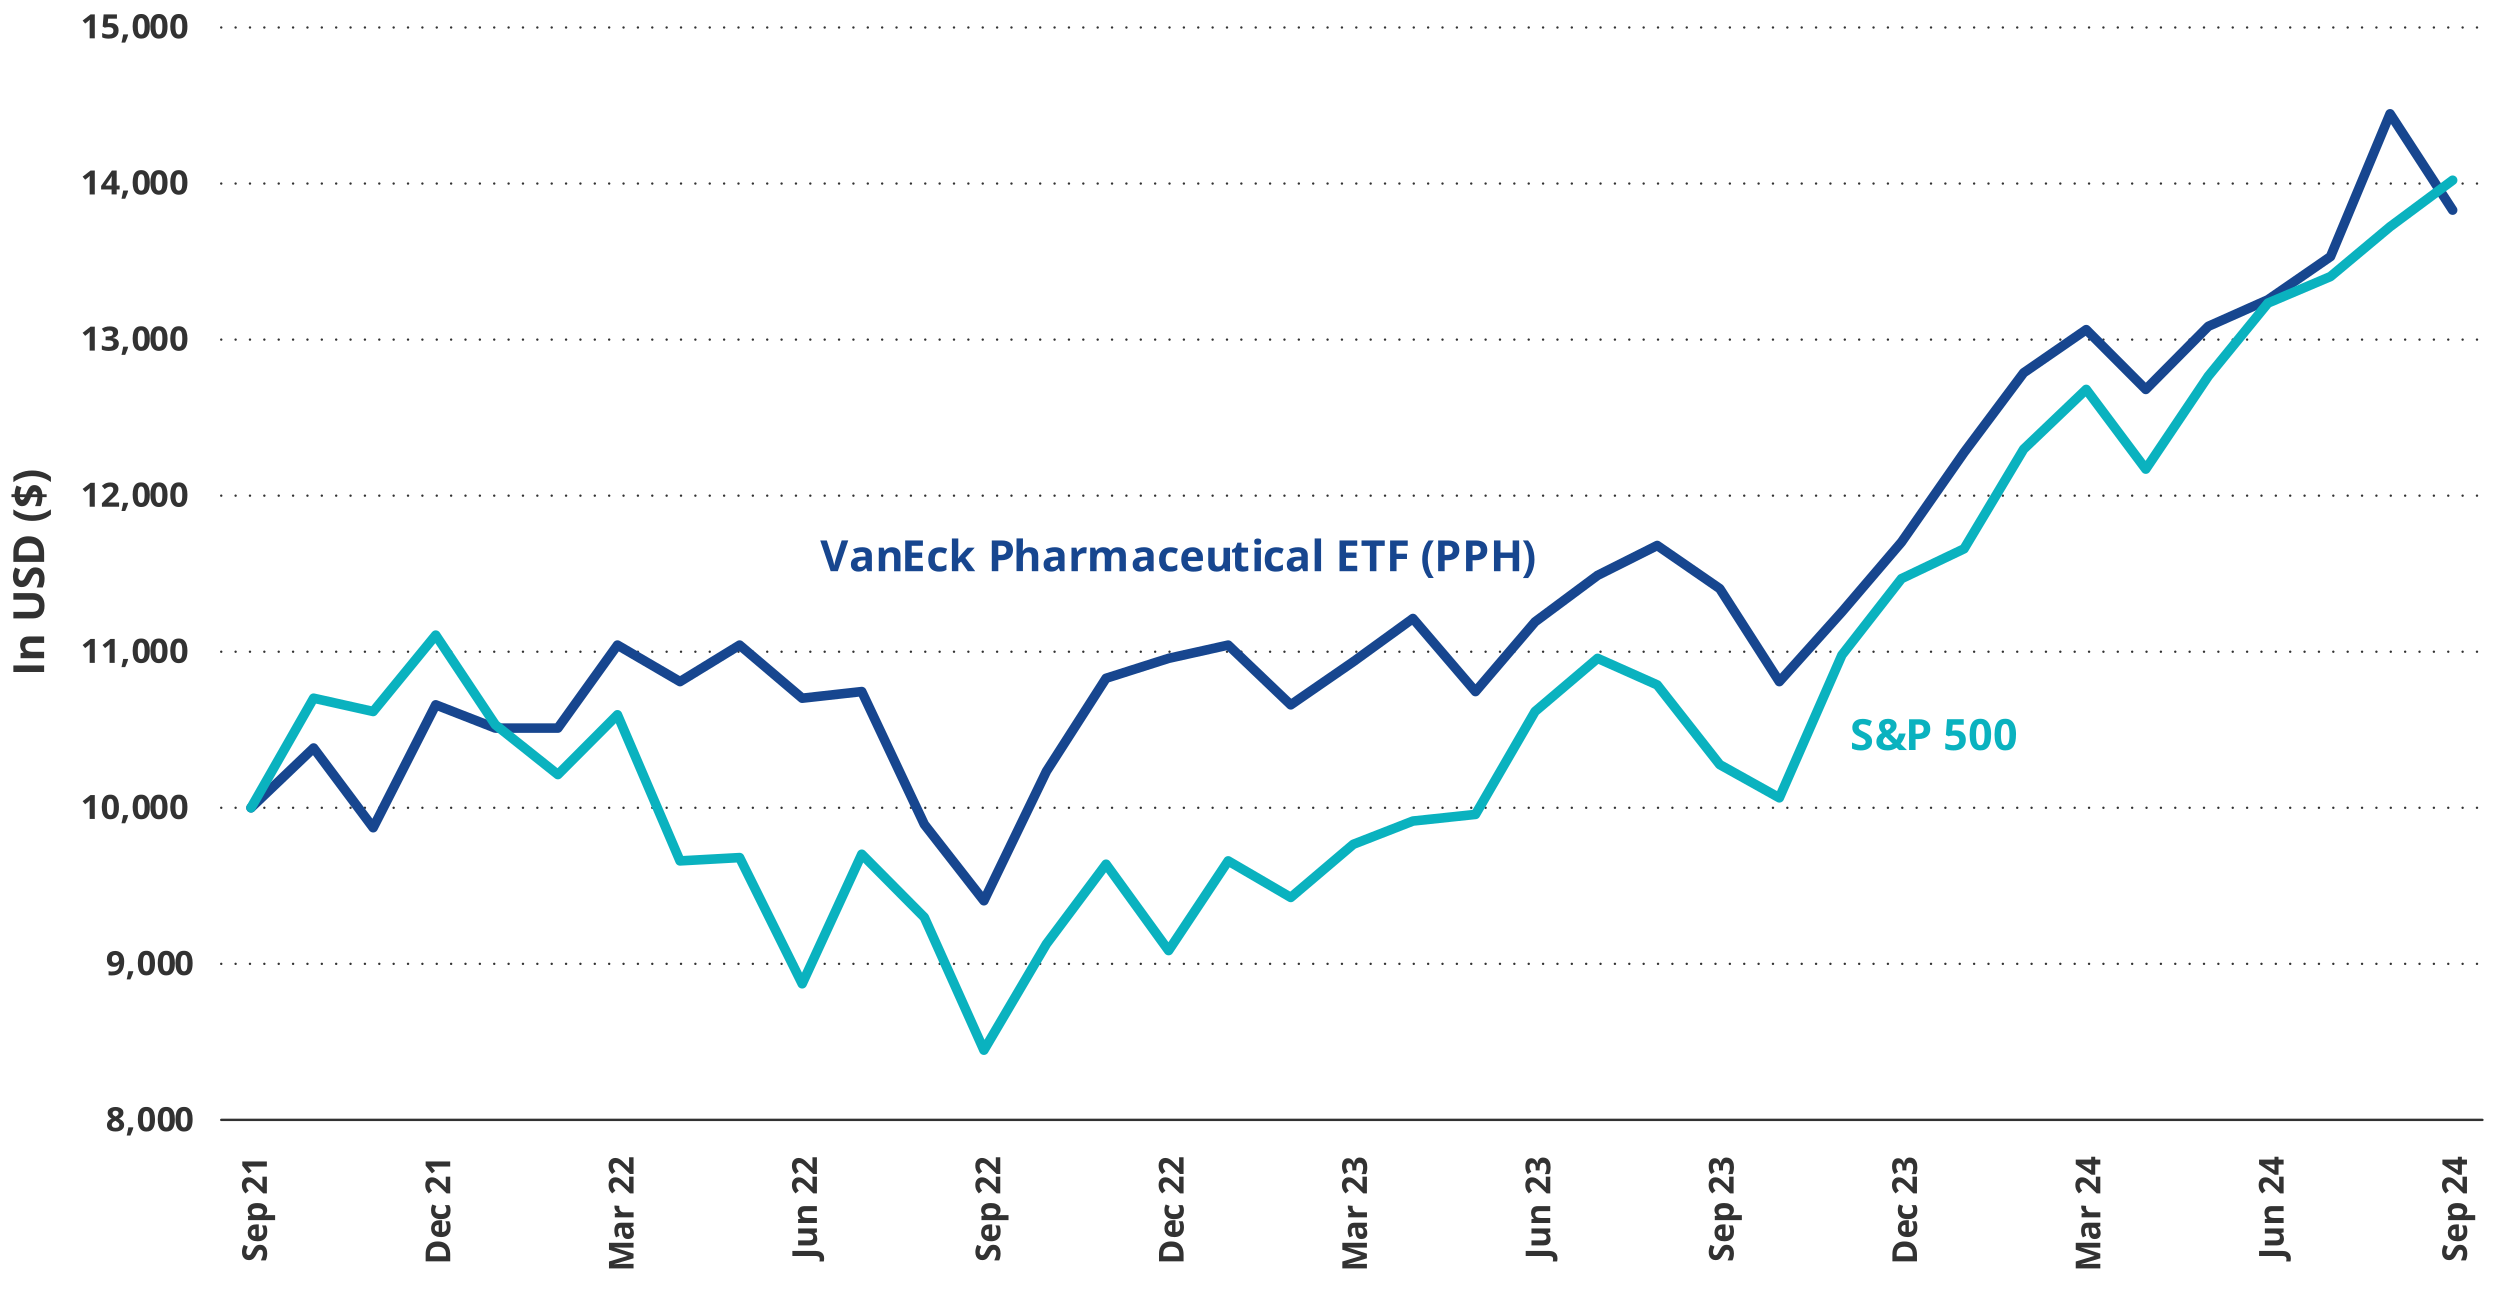 <?xml version="1.0" encoding="UTF-8"?>
<svg id="Layer_4" data-name="Layer 4" xmlns="http://www.w3.org/2000/svg" width="1044" height="540" viewBox="0 0 1044 540">
  <defs>
    <style>
      .cls-1 {
        stroke: #17468f;
      }

      .cls-1, .cls-2 {
        stroke-width: 4px;
      }

      .cls-1, .cls-2, .cls-3, .cls-4 {
        fill: none;
        stroke-linecap: round;
        stroke-linejoin: round;
      }

      .cls-2 {
        stroke: #0ab2bf;
      }

      .cls-5 {
        fill: #0ab2bf;
      }

      .cls-5, .cls-6, .cls-7 {
        stroke-width: 0px;
      }

      .cls-6 {
        fill: #17468f;
      }

      .cls-3, .cls-4 {
        stroke: #323232;
      }

      .cls-4 {
        stroke-dasharray: 0 0 0 6;
      }

      .cls-7 {
        fill: #323232;
      }
    </style>
  </defs>
  <path class="cls-4" d="M92.39,402.5h944.27M92.39,337.33h944.27M92.39,272.16h944.27M92.39,206.99h944.27M92.39,141.82h944.27M92.39,76.65h944.27M92.39,11.48h944.27"/>
  <line class="cls-3" x1="92.39" y1="467.67" x2="1036.66" y2="467.67"/>
  <polyline class="cls-1" points="104.83 337.33 130.96 312.37 155.84 345.65 181.96 294.34 206.85 304.05 232.97 304.05 257.85 269.39 283.98 284.64 308.86 269.39 334.99 291.57 359.87 288.8 386 344.26 410.88 376.15 437 322.08 461.89 283.25 488.01 274.93 512.89 269.39 539.02 294.34 565.15 276.32 590.03 258.29 616.16 288.8 641.04 259.68 667.16 240.27 692.05 227.79 718.17 245.81 743.05 284.64 769.18 255.52 794.06 226.4 820.19 188.96 845.07 155.69 871.2 137.66 896.08 162.62 922.2 136.27 947.09 125.18 973.21 107.16 998.09 47.53 1024.22 87.74"/>
  <polyline class="cls-2" points="104.83 337.33 130.96 291.57 155.84 297.12 181.96 265.23 206.85 302.66 232.97 323.46 257.85 298.5 283.98 359.51 308.86 358.13 334.99 410.82 359.87 356.74 386 383.09 410.88 438.55 437 394.18 461.89 360.9 488.01 396.95 512.89 359.51 539.02 374.77 565.15 352.58 590.03 342.87 616.16 340.1 641.04 297.12 667.16 274.93 692.05 286.02 718.17 319.3 743.05 333.17 769.18 273.55 794.06 241.65 820.19 229.18 845.07 187.58 871.2 162.62 896.08 195.9 922.2 157.07 947.09 126.57 973.21 115.48 998.09 94.68 1024.22 75.27"/>
  <g>
    <path class="cls-7" d="M48.26,462.27c.59,0,1.13.09,1.63.27.5.18.9.45,1.2.8.3.36.45.81.45,1.34,0,.4-.08.75-.24,1.05-.16.3-.38.56-.66.79-.28.23-.59.42-.94.59.36.19.71.4,1.04.65.33.25.6.54.8.87s.31.72.31,1.16c0,.56-.15,1.04-.46,1.45-.3.41-.73.72-1.26.95s-1.16.33-1.87.33c-.77,0-1.42-.11-1.96-.32-.54-.21-.95-.52-1.23-.92-.28-.4-.42-.88-.42-1.43,0-.46.09-.85.26-1.19.18-.34.41-.63.71-.87.3-.24.63-.45.99-.62-.3-.19-.58-.4-.83-.64-.25-.24-.45-.51-.6-.81s-.22-.66-.22-1.05c0-.53.15-.97.46-1.33.31-.36.71-.62,1.21-.8.5-.18,1.04-.27,1.62-.27ZM46.66,469.74c0,.36.13.66.4.89.26.24.66.35,1.18.35s.94-.11,1.21-.34c.27-.22.4-.52.4-.89,0-.25-.08-.48-.23-.67-.15-.19-.34-.36-.57-.52-.23-.15-.46-.29-.69-.43l-.19-.1c-.3.13-.56.28-.78.44s-.4.35-.52.55c-.13.21-.19.44-.19.7ZM48.25,463.82c-.36,0-.65.09-.88.27s-.35.43-.35.75c0,.23.06.43.17.6.11.17.27.32.46.45s.4.25.62.36c.22-.1.42-.21.6-.33s.34-.27.46-.44c.12-.17.18-.38.18-.62,0-.32-.12-.57-.35-.75-.24-.18-.53-.27-.89-.27Z"/>
    <path class="cls-7" d="M55.57,470.77l.11.16c-.08.33-.19.68-.33,1.06s-.28.76-.44,1.13-.31.74-.47,1.08h-1.54c.09-.37.19-.76.27-1.16s.17-.8.25-1.2.14-.75.19-1.07h1.96Z"/>
    <path class="cls-7" d="M64.73,467.4c0,.81-.06,1.53-.19,2.16-.13.63-.33,1.17-.62,1.61-.28.44-.65.78-1.11,1.01-.46.23-1.02.35-1.67.35-.82,0-1.5-.2-2.03-.61-.53-.41-.92-1-1.17-1.76-.25-.77-.38-1.69-.38-2.76s.12-2,.35-2.77c.23-.77.61-1.36,1.13-1.77s1.22-.62,2.1-.62c.82,0,1.49.2,2.02.61.53.41.93,1,1.18,1.76.26.77.39,1.69.39,2.78ZM59.71,467.4c0,.76.04,1.4.13,1.9.09.51.23.89.44,1.15.21.25.49.38.86.38s.64-.13.85-.38c.21-.25.36-.63.45-1.14.09-.51.13-1.15.13-1.91s-.04-1.4-.13-1.91-.24-.89-.45-1.15c-.21-.26-.49-.39-.85-.39s-.65.13-.86.39c-.21.26-.35.64-.44,1.15-.09.51-.13,1.15-.13,1.91Z"/>
    <path class="cls-7" d="M73.03,467.4c0,.81-.06,1.53-.19,2.16-.13.63-.33,1.17-.62,1.61-.28.44-.65.78-1.11,1.01-.46.23-1.02.35-1.67.35-.82,0-1.5-.2-2.03-.61-.53-.41-.92-1-1.17-1.76-.25-.77-.38-1.69-.38-2.76s.12-2,.35-2.77c.23-.77.61-1.36,1.13-1.77s1.22-.62,2.1-.62c.82,0,1.49.2,2.02.61.53.41.93,1,1.18,1.76.26.77.39,1.69.39,2.78ZM68.02,467.4c0,.76.04,1.4.13,1.9.09.51.23.89.44,1.15.21.25.49.38.86.38s.64-.13.85-.38c.21-.25.36-.63.45-1.14.09-.51.13-1.15.13-1.91s-.04-1.4-.13-1.91-.24-.89-.45-1.15c-.21-.26-.49-.39-.85-.39s-.65.13-.86.39c-.21.26-.35.64-.44,1.15-.09.51-.13,1.15-.13,1.91Z"/>
    <path class="cls-7" d="M80.44,467.4c0,.81-.06,1.53-.19,2.16-.13.63-.33,1.17-.62,1.61-.28.44-.65.78-1.11,1.01-.46.23-1.02.35-1.67.35-.82,0-1.5-.2-2.03-.61-.53-.41-.92-1-1.17-1.76-.25-.77-.38-1.69-.38-2.76s.12-2,.35-2.77c.23-.77.61-1.36,1.13-1.77s1.22-.62,2.1-.62c.82,0,1.49.2,2.02.61.53.41.93,1,1.18,1.76.26.77.39,1.69.39,2.78ZM75.43,467.4c0,.76.04,1.4.13,1.9.09.51.23.89.44,1.15.21.25.49.38.86.38s.64-.13.85-.38c.21-.25.36-.63.45-1.14.09-.51.13-1.15.13-1.91s-.04-1.4-.13-1.91-.24-.89-.45-1.15c-.21-.26-.49-.39-.85-.39s-.65.13-.86.39c-.21.26-.35.64-.44,1.15-.09.51-.13,1.15-.13,1.91Z"/>
  </g>
  <g>
    <path class="cls-7" d="M51.86,401.47c0,.57-.04,1.14-.13,1.71-.09.57-.24,1.1-.45,1.6-.22.5-.52.94-.91,1.33-.39.39-.88.69-1.48.91s-1.32.33-2.17.33c-.2,0-.44,0-.71-.02-.27-.02-.5-.04-.67-.07v-1.7c.19.05.39.08.6.11.21.03.42.04.64.04.86,0,1.52-.13,1.98-.4.47-.26.79-.63.98-1.1s.3-1.01.33-1.63h-.08c-.14.22-.3.42-.48.59-.19.17-.42.31-.71.42-.29.1-.65.15-1.09.15-.58,0-1.09-.12-1.53-.37-.43-.25-.77-.61-1-1.08-.24-.47-.35-1.04-.35-1.71,0-.72.14-1.35.42-1.86.28-.52.69-.92,1.21-1.19s1.14-.42,1.85-.42c.52,0,1.01.09,1.47.26.45.18.85.44,1.2.8s.61.82.8,1.37c.19.55.29,1.2.29,1.95ZM48.14,398.78c-.42,0-.76.14-1.03.42s-.4.72-.4,1.33c0,.48.11.87.34,1.15.23.28.58.42,1.05.42.32,0,.6-.07.84-.21.24-.14.42-.31.56-.53.13-.21.2-.43.2-.65s-.03-.46-.1-.69-.16-.44-.29-.62c-.13-.19-.29-.34-.49-.45-.19-.11-.42-.17-.68-.17Z"/>
    <path class="cls-7" d="M55.57,405.57l.11.16c-.08.33-.19.68-.33,1.06s-.28.76-.44,1.13-.31.74-.47,1.08h-1.54c.09-.37.19-.76.27-1.16s.17-.8.25-1.2.14-.75.19-1.07h1.96Z"/>
    <path class="cls-7" d="M64.73,402.2c0,.81-.06,1.53-.19,2.16-.13.63-.33,1.17-.62,1.61-.28.44-.65.78-1.11,1.01-.46.23-1.02.35-1.67.35-.82,0-1.5-.2-2.03-.61-.53-.41-.92-1-1.17-1.76-.25-.77-.38-1.69-.38-2.76s.12-2,.35-2.77c.23-.77.61-1.36,1.13-1.77s1.22-.62,2.1-.62c.82,0,1.49.2,2.02.61.53.41.93,1,1.18,1.76.26.77.39,1.69.39,2.78ZM59.71,402.2c0,.76.04,1.4.13,1.9.09.51.23.89.44,1.15.21.25.49.38.86.38s.64-.13.85-.38c.21-.25.36-.63.45-1.14.09-.51.13-1.15.13-1.91s-.04-1.4-.13-1.91-.24-.89-.45-1.15c-.21-.26-.49-.39-.85-.39s-.65.13-.86.39c-.21.26-.35.64-.44,1.15-.09.51-.13,1.15-.13,1.91Z"/>
    <path class="cls-7" d="M73.03,402.2c0,.81-.06,1.53-.19,2.16-.13.63-.33,1.17-.62,1.61-.28.44-.65.78-1.11,1.01-.46.23-1.02.35-1.67.35-.82,0-1.5-.2-2.03-.61-.53-.41-.92-1-1.17-1.76-.25-.77-.38-1.69-.38-2.76s.12-2,.35-2.77c.23-.77.61-1.36,1.13-1.77s1.22-.62,2.1-.62c.82,0,1.49.2,2.02.61.53.41.93,1,1.18,1.76.26.77.39,1.69.39,2.78ZM68.02,402.2c0,.76.04,1.4.13,1.9.09.51.23.89.44,1.15.21.25.49.38.86.38s.64-.13.85-.38c.21-.25.36-.63.45-1.14.09-.51.13-1.15.13-1.91s-.04-1.4-.13-1.91-.24-.89-.45-1.15c-.21-.26-.49-.39-.85-.39s-.65.13-.86.39c-.21.26-.35.64-.44,1.15-.09.51-.13,1.15-.13,1.91Z"/>
    <path class="cls-7" d="M80.44,402.2c0,.81-.06,1.53-.19,2.16-.13.63-.33,1.17-.62,1.61-.28.44-.65.78-1.11,1.01-.46.23-1.02.35-1.67.35-.82,0-1.5-.2-2.03-.61-.53-.41-.92-1-1.17-1.76-.25-.77-.38-1.69-.38-2.76s.12-2,.35-2.77c.23-.77.61-1.36,1.13-1.77s1.22-.62,2.1-.62c.82,0,1.49.2,2.02.61.53.41.93,1,1.18,1.76.26.77.39,1.69.39,2.78ZM75.43,402.2c0,.76.04,1.4.13,1.9.09.51.23.89.44,1.15.21.25.49.38.86.38s.64-.13.85-.38c.21-.25.36-.63.45-1.14.09-.51.13-1.15.13-1.91s-.04-1.4-.13-1.91-.24-.89-.45-1.15c-.21-.26-.49-.39-.85-.39s-.65.13-.86.39c-.21.26-.35.64-.44,1.15-.09.51-.13,1.15-.13,1.91Z"/>
  </g>
  <g>
    <path class="cls-7" d="M39.61,342h-2.17v-5.78c0-.16,0-.36,0-.59,0-.23.01-.48.02-.72,0-.25.02-.47.03-.67-.05.06-.16.16-.31.3-.16.14-.3.27-.44.39l-1.18.92-1.05-1.27,3.3-2.56h1.78v9.99Z"/>
    <path class="cls-7" d="M49.67,337c0,.81-.06,1.53-.19,2.16-.13.63-.33,1.17-.62,1.61-.28.44-.65.78-1.11,1.01-.46.23-1.02.35-1.67.35-.82,0-1.5-.2-2.03-.61-.53-.41-.92-1-1.17-1.76-.25-.77-.38-1.69-.38-2.76s.12-2,.35-2.77c.23-.77.61-1.36,1.13-1.77s1.22-.62,2.1-.62c.82,0,1.49.2,2.02.61.53.41.93,1,1.18,1.76.26.77.39,1.69.39,2.78ZM44.65,337c0,.76.04,1.4.13,1.9.09.51.23.89.44,1.15.21.25.49.38.86.38s.64-.13.85-.38c.21-.25.36-.63.45-1.14.09-.51.13-1.15.13-1.91s-.04-1.4-.13-1.91-.24-.89-.45-1.15c-.21-.26-.49-.39-.85-.39s-.65.13-.86.39c-.21.26-.35.64-.44,1.15-.09.51-.13,1.15-.13,1.91Z"/>
    <path class="cls-7" d="M53.4,340.37l.11.16c-.08.33-.19.68-.33,1.06s-.28.76-.44,1.13-.31.74-.47,1.08h-1.54c.09-.37.19-.76.27-1.16s.17-.8.25-1.2.14-.75.19-1.07h1.96Z"/>
    <path class="cls-7" d="M62.56,337c0,.81-.06,1.53-.19,2.16-.13.63-.33,1.17-.62,1.61-.28.44-.65.78-1.11,1.01-.46.23-1.02.35-1.67.35-.82,0-1.5-.2-2.03-.61-.53-.41-.92-1-1.17-1.76-.25-.77-.38-1.69-.38-2.76s.12-2,.35-2.77c.23-.77.61-1.36,1.13-1.77s1.22-.62,2.1-.62c.82,0,1.49.2,2.02.61.53.41.93,1,1.18,1.76.26.77.39,1.69.39,2.78ZM57.54,337c0,.76.04,1.4.13,1.9.09.51.23.89.44,1.15.21.25.49.38.86.38s.64-.13.85-.38c.21-.25.36-.63.45-1.14.09-.51.13-1.15.13-1.91s-.04-1.4-.13-1.91-.24-.89-.45-1.15c-.21-.26-.49-.39-.85-.39s-.65.13-.86.39c-.21.26-.35.64-.44,1.15-.09.51-.13,1.15-.13,1.91Z"/>
    <path class="cls-7" d="M69.97,337c0,.81-.06,1.53-.19,2.16-.13.63-.33,1.17-.62,1.61-.28.44-.65.78-1.11,1.01-.46.23-1.02.35-1.67.35-.82,0-1.5-.2-2.03-.61-.53-.41-.92-1-1.17-1.76-.25-.77-.38-1.69-.38-2.76s.12-2,.35-2.77c.23-.77.61-1.36,1.13-1.77s1.22-.62,2.1-.62c.82,0,1.49.2,2.02.61.53.41.93,1,1.18,1.76.26.77.39,1.69.39,2.78ZM64.95,337c0,.76.04,1.4.13,1.9.09.51.23.89.44,1.15.21.25.49.38.86.38s.64-.13.85-.38c.21-.25.36-.63.45-1.14.09-.51.13-1.15.13-1.91s-.04-1.4-.13-1.91-.24-.89-.45-1.15c-.21-.26-.49-.39-.85-.39s-.65.13-.86.39c-.21.26-.35.64-.44,1.15-.09.51-.13,1.15-.13,1.91Z"/>
    <path class="cls-7" d="M78.27,337c0,.81-.06,1.53-.19,2.16-.13.63-.33,1.17-.62,1.61-.28.44-.65.78-1.11,1.01-.46.23-1.02.35-1.67.35-.82,0-1.5-.2-2.03-.61-.53-.41-.92-1-1.17-1.76-.25-.77-.38-1.69-.38-2.76s.12-2,.35-2.77c.23-.77.61-1.36,1.13-1.77s1.22-.62,2.1-.62c.82,0,1.49.2,2.02.61.53.41.93,1,1.18,1.76.26.77.39,1.69.39,2.78ZM73.26,337c0,.76.04,1.4.13,1.9.09.51.23.89.44,1.15.21.25.49.38.86.38s.64-.13.85-.38c.21-.25.36-.63.45-1.14.09-.51.13-1.15.13-1.91s-.04-1.4-.13-1.91-.24-.89-.45-1.15c-.21-.26-.49-.39-.85-.39s-.65.13-.86.39c-.21.26-.35.64-.44,1.15-.09.51-.13,1.15-.13,1.91Z"/>
  </g>
  <g>
    <path class="cls-7" d="M39.61,276.8h-2.17v-5.78c0-.16,0-.36,0-.59,0-.23.01-.48.02-.72,0-.25.02-.47.03-.67-.05.06-.16.16-.31.3-.16.14-.3.27-.44.39l-1.18.92-1.05-1.27,3.3-2.56h1.78v9.99Z"/>
    <path class="cls-7" d="M47.92,276.8h-2.17v-5.78c0-.16,0-.36,0-.59,0-.23.01-.48.02-.72,0-.25.02-.47.03-.67-.05.06-.16.16-.31.3-.16.14-.3.27-.44.39l-1.18.92-1.05-1.27,3.3-2.56h1.78v9.99Z"/>
    <path class="cls-7" d="M53.4,275.17l.11.16c-.08.33-.19.68-.33,1.06s-.28.76-.44,1.13-.31.74-.47,1.08h-1.54c.09-.37.19-.76.27-1.16s.17-.8.25-1.2.14-.75.19-1.07h1.96Z"/>
    <path class="cls-7" d="M62.56,271.8c0,.81-.06,1.53-.19,2.16-.13.63-.33,1.17-.62,1.61-.28.44-.65.78-1.11,1.01-.46.23-1.02.35-1.67.35-.82,0-1.5-.2-2.03-.61-.53-.41-.92-1-1.17-1.76-.25-.77-.38-1.69-.38-2.76s.12-2,.35-2.77c.23-.77.61-1.36,1.13-1.77s1.22-.62,2.1-.62c.82,0,1.49.2,2.02.61.53.41.93,1,1.18,1.76.26.77.39,1.69.39,2.78ZM57.54,271.8c0,.76.04,1.4.13,1.9.09.51.23.89.44,1.15.21.25.49.38.86.38s.64-.13.85-.38c.21-.25.36-.63.45-1.14.09-.51.13-1.15.13-1.91s-.04-1.4-.13-1.91-.24-.89-.45-1.15c-.21-.26-.49-.39-.85-.39s-.65.13-.86.39c-.21.26-.35.64-.44,1.15-.09.51-.13,1.15-.13,1.91Z"/>
    <path class="cls-7" d="M69.97,271.8c0,.81-.06,1.53-.19,2.16-.13.63-.33,1.17-.62,1.61-.28.44-.65.78-1.11,1.01-.46.23-1.02.35-1.67.35-.82,0-1.5-.2-2.03-.61-.53-.41-.92-1-1.17-1.76-.25-.77-.38-1.69-.38-2.76s.12-2,.35-2.77c.23-.77.61-1.36,1.13-1.77s1.22-.62,2.1-.62c.82,0,1.49.2,2.02.61.53.41.93,1,1.18,1.76.26.77.39,1.69.39,2.78ZM64.95,271.8c0,.76.04,1.4.13,1.9.09.51.23.89.44,1.15.21.25.49.38.86.38s.64-.13.85-.38c.21-.25.36-.63.45-1.14.09-.51.13-1.15.13-1.91s-.04-1.4-.13-1.91-.24-.89-.45-1.15c-.21-.26-.49-.39-.85-.39s-.65.13-.86.39c-.21.26-.35.64-.44,1.15-.09.51-.13,1.15-.13,1.91Z"/>
    <path class="cls-7" d="M78.27,271.8c0,.81-.06,1.53-.19,2.16-.13.63-.33,1.17-.62,1.61-.28.44-.65.78-1.11,1.01-.46.23-1.02.35-1.67.35-.82,0-1.5-.2-2.03-.61-.53-.41-.92-1-1.17-1.76-.25-.77-.38-1.69-.38-2.76s.12-2,.35-2.77c.23-.77.61-1.36,1.13-1.77s1.22-.62,2.1-.62c.82,0,1.49.2,2.02.61.53.41.93,1,1.18,1.76.26.77.39,1.69.39,2.78ZM73.26,271.8c0,.76.04,1.4.13,1.9.09.51.23.89.44,1.15.21.25.49.38.86.38s.64-.13.85-.38c.21-.25.36-.63.45-1.14.09-.51.13-1.15.13-1.91s-.04-1.4-.13-1.91-.24-.89-.45-1.15c-.21-.26-.49-.39-.85-.39s-.65.13-.86.39c-.21.26-.35.64-.44,1.15-.09.51-.13,1.15-.13,1.91Z"/>
  </g>
  <g>
    <path class="cls-7" d="M39.61,211.6h-2.17v-5.78c0-.16,0-.36,0-.59,0-.23.01-.48.02-.72,0-.25.02-.47.03-.67-.05.06-.16.16-.31.3-.16.14-.3.27-.44.39l-1.18.92-1.05-1.27,3.3-2.56h1.78v9.99Z"/>
    <path class="cls-7" d="M49.73,211.6h-7.17v-1.47l2.58-2.54c.52-.52.94-.95,1.25-1.3.32-.35.54-.67.69-.95s.21-.59.21-.92c0-.4-.11-.69-.34-.89-.23-.2-.53-.3-.91-.3-.4,0-.78.09-1.16.27-.37.18-.77.43-1.17.76l-1.18-1.36c.29-.25.61-.48.94-.7.33-.22.71-.4,1.15-.53.44-.13.96-.2,1.58-.2.67,0,1.25.12,1.74.36.48.24.86.56,1.12.97.26.41.39.87.39,1.38,0,.55-.11,1.05-.34,1.51s-.55.91-.98,1.35c-.43.45-.94.94-1.55,1.48l-1.32,1.21v.1h4.47v1.78Z"/>
    <path class="cls-7" d="M53.4,209.97l.11.16c-.08.33-.19.68-.33,1.06s-.28.76-.44,1.13-.31.74-.47,1.08h-1.54c.09-.37.19-.76.27-1.16s.17-.8.25-1.2.14-.75.19-1.07h1.96Z"/>
    <path class="cls-7" d="M62.56,206.6c0,.81-.06,1.53-.19,2.16-.13.63-.33,1.17-.62,1.61-.28.44-.65.78-1.11,1.01-.46.23-1.02.35-1.67.35-.82,0-1.5-.2-2.03-.61-.53-.41-.92-1-1.17-1.76-.25-.77-.38-1.69-.38-2.76s.12-2,.35-2.77c.23-.77.61-1.36,1.13-1.77s1.22-.62,2.1-.62c.82,0,1.49.2,2.02.61.53.41.93,1,1.18,1.76.26.77.39,1.69.39,2.78ZM57.54,206.6c0,.76.04,1.4.13,1.9.09.51.23.89.44,1.15.21.25.49.38.86.38s.64-.13.85-.38c.21-.25.36-.63.45-1.14.09-.51.13-1.15.13-1.91s-.04-1.4-.13-1.91-.24-.89-.45-1.15c-.21-.26-.49-.39-.85-.39s-.65.13-.86.39c-.21.26-.35.64-.44,1.15-.09.51-.13,1.15-.13,1.91Z"/>
    <path class="cls-7" d="M69.97,206.6c0,.81-.06,1.53-.19,2.16-.13.63-.33,1.17-.62,1.61-.28.44-.65.78-1.11,1.01-.46.23-1.02.35-1.67.35-.82,0-1.5-.2-2.03-.61-.53-.41-.92-1-1.17-1.76-.25-.77-.38-1.69-.38-2.76s.12-2,.35-2.77c.23-.77.61-1.36,1.13-1.77s1.22-.62,2.1-.62c.82,0,1.49.2,2.02.61.53.41.93,1,1.18,1.76.26.77.39,1.69.39,2.78ZM64.95,206.6c0,.76.04,1.4.13,1.9.09.51.23.89.44,1.15.21.25.49.38.86.38s.64-.13.85-.38c.21-.25.36-.63.45-1.14.09-.51.13-1.15.13-1.91s-.04-1.4-.13-1.91-.24-.89-.45-1.15c-.21-.26-.49-.39-.85-.39s-.65.13-.86.39c-.21.26-.35.64-.44,1.15-.09.51-.13,1.15-.13,1.91Z"/>
    <path class="cls-7" d="M78.27,206.6c0,.81-.06,1.53-.19,2.16-.13.63-.33,1.17-.62,1.61-.28.44-.65.78-1.11,1.01-.46.23-1.02.35-1.67.35-.82,0-1.5-.2-2.03-.61-.53-.41-.92-1-1.17-1.76-.25-.77-.38-1.69-.38-2.76s.12-2,.35-2.77c.23-.77.61-1.36,1.13-1.77s1.22-.62,2.1-.62c.82,0,1.49.2,2.02.61.53.41.93,1,1.18,1.76.26.77.39,1.69.39,2.78ZM73.26,206.6c0,.76.04,1.4.13,1.9.09.51.23.89.44,1.15.21.25.49.38.86.38s.64-.13.85-.38c.21-.25.36-.63.45-1.14.09-.51.13-1.15.13-1.91s-.04-1.4-.13-1.91-.24-.89-.45-1.15c-.21-.26-.49-.39-.85-.39s-.65.13-.86.39c-.21.26-.35.64-.44,1.15-.09.51-.13,1.15-.13,1.91Z"/>
  </g>
  <g>
    <path class="cls-7" d="M39.61,146.4h-2.17v-5.78c0-.16,0-.36,0-.59,0-.23.01-.48.02-.72s.02-.47.03-.67c-.05.06-.16.16-.31.3s-.3.27-.44.39l-1.18.92-1.05-1.27,3.3-2.56h1.78v9.99Z"/>
    <path class="cls-7" d="M49.33,138.64c0,.46-.1.86-.29,1.2-.2.34-.46.61-.8.83s-.71.37-1.13.47v.04c.82.1,1.45.35,1.88.74.43.39.64.92.64,1.57,0,.58-.15,1.1-.44,1.57-.29.46-.74.82-1.35,1.09-.61.26-1.39.4-2.35.4-.57,0-1.09-.04-1.58-.13s-.95-.22-1.38-.41v-1.8c.44.22.9.38,1.38.5.48.11.93.17,1.35.17.78,0,1.32-.13,1.63-.39s.47-.63.47-1.1c0-.28-.07-.51-.22-.7-.15-.19-.4-.34-.75-.44s-.86-.15-1.5-.15h-.78v-1.62h.79c.63,0,1.11-.06,1.44-.17.33-.12.55-.28.67-.48s.18-.43.18-.69c0-.36-.11-.63-.34-.83s-.6-.3-1.12-.3c-.33,0-.63.04-.89.12-.27.08-.51.18-.73.29-.21.11-.4.22-.57.32l-1-1.46c.4-.28.87-.52,1.41-.7s1.18-.28,1.93-.28c1.06,0,1.89.21,2.51.62.62.41.93,1,.93,1.76Z"/>
    <path class="cls-7" d="M53.4,144.77l.11.16c-.08.33-.19.68-.33,1.06s-.28.76-.44,1.13-.31.74-.47,1.08h-1.54c.09-.37.19-.76.27-1.16s.17-.8.25-1.2.14-.75.19-1.07h1.96Z"/>
    <path class="cls-7" d="M62.56,141.4c0,.81-.06,1.53-.19,2.16-.13.63-.33,1.17-.62,1.61-.28.44-.65.78-1.11,1.01-.46.23-1.02.35-1.67.35-.82,0-1.5-.2-2.03-.61-.53-.41-.92-1-1.17-1.76-.25-.77-.38-1.69-.38-2.76s.12-2,.35-2.77c.23-.77.61-1.36,1.13-1.77s1.22-.62,2.1-.62c.82,0,1.49.2,2.02.61s.93,1,1.18,1.76c.26.77.39,1.69.39,2.78ZM57.54,141.4c0,.76.04,1.4.13,1.9.09.51.23.89.44,1.15.21.26.49.38.86.38s.64-.13.85-.38c.21-.25.36-.63.45-1.14s.13-1.15.13-1.91-.04-1.4-.13-1.91-.24-.89-.45-1.15c-.21-.26-.49-.39-.85-.39s-.65.13-.86.39c-.21.26-.35.64-.44,1.15-.09.51-.13,1.15-.13,1.91Z"/>
    <path class="cls-7" d="M69.97,141.4c0,.81-.06,1.53-.19,2.16-.13.63-.33,1.17-.62,1.61-.28.44-.65.78-1.11,1.01-.46.23-1.02.35-1.67.35-.82,0-1.5-.2-2.03-.61-.53-.41-.92-1-1.17-1.76-.25-.77-.38-1.69-.38-2.76s.12-2,.35-2.77c.23-.77.61-1.36,1.13-1.77s1.22-.62,2.1-.62c.82,0,1.49.2,2.02.61s.93,1,1.18,1.76c.26.77.39,1.69.39,2.78ZM64.95,141.4c0,.76.04,1.4.13,1.9.09.51.23.89.44,1.15.21.26.49.38.86.38s.64-.13.85-.38c.21-.25.36-.63.45-1.14s.13-1.15.13-1.91-.04-1.4-.13-1.91-.24-.89-.45-1.15c-.21-.26-.49-.39-.85-.39s-.65.13-.86.39c-.21.26-.35.64-.44,1.15-.09.51-.13,1.15-.13,1.91Z"/>
    <path class="cls-7" d="M78.27,141.4c0,.81-.06,1.53-.19,2.16-.13.63-.33,1.17-.62,1.61-.28.44-.65.78-1.11,1.01-.46.23-1.02.35-1.67.35-.82,0-1.5-.2-2.03-.61-.53-.41-.92-1-1.17-1.76-.25-.77-.38-1.69-.38-2.76s.12-2,.35-2.77c.23-.77.61-1.36,1.13-1.77s1.22-.62,2.1-.62c.82,0,1.49.2,2.02.61s.93,1,1.18,1.76c.26.77.39,1.69.39,2.78ZM73.26,141.4c0,.76.04,1.4.13,1.9.09.51.23.89.44,1.15.21.26.49.38.86.38s.64-.13.85-.38c.21-.25.36-.63.45-1.14s.13-1.15.13-1.91-.04-1.4-.13-1.91-.24-.89-.45-1.15c-.21-.26-.49-.39-.85-.39s-.65.13-.86.39c-.21.26-.35.64-.44,1.15-.09.51-.13,1.15-.13,1.91Z"/>
  </g>
  <g>
    <path class="cls-7" d="M39.61,81.2h-2.17v-5.78c0-.16,0-.36,0-.59,0-.23.01-.48.02-.72s.02-.47.03-.67c-.05.06-.16.16-.31.3s-.3.27-.44.39l-1.18.92-1.05-1.27,3.3-2.56h1.78v9.99Z"/>
    <path class="cls-7" d="M49.96,79.12h-1.23v2.07h-2.12v-2.07h-4.38v-1.47l4.5-6.45h2v6.28h1.23v1.64ZM46.6,77.48v-1.7c0-.16,0-.35.01-.57s.02-.44.02-.66.02-.41.03-.58.02-.29.02-.36h-.06c-.09.19-.18.37-.28.54-.1.18-.21.36-.34.55l-1.88,2.77h2.47Z"/>
    <path class="cls-7" d="M53.4,79.57l.11.16c-.08.33-.19.68-.33,1.06s-.28.76-.44,1.13-.31.74-.47,1.08h-1.54c.09-.37.19-.76.27-1.16s.17-.8.25-1.2.14-.75.19-1.07h1.96Z"/>
    <path class="cls-7" d="M62.56,76.2c0,.81-.06,1.53-.19,2.16-.13.63-.33,1.17-.62,1.61-.28.44-.65.78-1.11,1.01-.46.23-1.02.35-1.67.35-.82,0-1.5-.2-2.03-.61-.53-.41-.92-1-1.17-1.76-.25-.77-.38-1.69-.38-2.76s.12-2,.35-2.77c.23-.77.61-1.36,1.13-1.77s1.22-.62,2.1-.62c.82,0,1.49.2,2.02.61s.93,1,1.18,1.76c.26.77.39,1.69.39,2.78ZM57.54,76.2c0,.76.04,1.4.13,1.9.09.51.23.89.44,1.15.21.26.49.38.86.38s.64-.13.85-.38c.21-.25.36-.63.45-1.14s.13-1.15.13-1.91-.04-1.4-.13-1.91-.24-.89-.45-1.15c-.21-.26-.49-.39-.85-.39s-.65.13-.86.39c-.21.26-.35.64-.44,1.15-.09.51-.13,1.15-.13,1.91Z"/>
    <path class="cls-7" d="M69.97,76.2c0,.81-.06,1.53-.19,2.16-.13.63-.33,1.17-.62,1.61-.28.44-.65.78-1.11,1.01-.46.23-1.02.35-1.67.35-.82,0-1.5-.2-2.03-.61-.53-.41-.92-1-1.17-1.76-.25-.77-.38-1.69-.38-2.76s.12-2,.35-2.77c.23-.77.61-1.36,1.13-1.77s1.22-.62,2.1-.62c.82,0,1.49.2,2.02.61s.93,1,1.18,1.76c.26.77.39,1.69.39,2.78ZM64.95,76.2c0,.76.04,1.4.13,1.9.09.51.23.89.44,1.15.21.26.49.38.86.38s.64-.13.85-.38c.21-.25.36-.63.45-1.14s.13-1.15.13-1.91-.04-1.4-.13-1.91-.24-.89-.45-1.15c-.21-.26-.49-.39-.85-.39s-.65.13-.86.39c-.21.26-.35.64-.44,1.15-.09.51-.13,1.15-.13,1.91Z"/>
    <path class="cls-7" d="M78.27,76.2c0,.81-.06,1.53-.19,2.16-.13.63-.33,1.17-.62,1.61-.28.44-.65.78-1.11,1.01-.46.23-1.02.35-1.67.35-.82,0-1.5-.2-2.03-.61-.53-.41-.92-1-1.17-1.76-.25-.77-.38-1.69-.38-2.76s.12-2,.35-2.77c.23-.77.61-1.36,1.13-1.77s1.22-.62,2.1-.62c.82,0,1.49.2,2.02.61s.93,1,1.18,1.76c.26.77.39,1.69.39,2.78ZM73.26,76.2c0,.76.04,1.4.13,1.9.09.51.23.89.44,1.15.21.26.49.38.86.38s.64-.13.85-.38c.21-.25.36-.63.45-1.14s.13-1.15.13-1.91-.04-1.4-.13-1.91-.24-.89-.45-1.15c-.21-.26-.49-.39-.85-.39s-.65.13-.86.39c-.21.26-.35.64-.44,1.15-.09.51-.13,1.15-.13,1.91Z"/>
  </g>
  <g>
    <path class="cls-7" d="M39.61,16h-2.17v-5.78c0-.16,0-.36,0-.59,0-.23.01-.48.02-.72s.02-.47.03-.67c-.05.06-.16.16-.31.3s-.3.27-.44.39l-1.18.92-1.05-1.27,3.3-2.56h1.78v9.99Z"/>
    <path class="cls-7" d="M46.29,9.61c.63,0,1.18.12,1.67.35s.87.57,1.15,1.03.42,1.01.42,1.67c0,.72-.15,1.34-.46,1.86-.31.52-.76.92-1.37,1.2-.61.28-1.36.42-2.26.42-.54,0-1.04-.04-1.52-.13-.48-.09-.89-.22-1.25-.41v-1.83c.36.18.78.34,1.28.46.5.13.97.19,1.41.19s.79-.06,1.09-.17c.29-.11.52-.28.67-.52s.23-.53.23-.9c0-.49-.17-.86-.51-1.12-.34-.26-.85-.39-1.55-.39-.27,0-.54.02-.83.08s-.53.1-.72.15l-.86-.45.39-5.09h5.56v1.79h-3.66l-.19,1.96c.16-.03.33-.06.52-.1s.45-.05.79-.05Z"/>
    <path class="cls-7" d="M53.4,14.37l.11.16c-.08.33-.19.68-.33,1.06s-.28.76-.44,1.13-.31.74-.47,1.08h-1.54c.09-.37.19-.76.27-1.16s.17-.8.25-1.2.14-.75.19-1.07h1.96Z"/>
    <path class="cls-7" d="M62.56,11c0,.81-.06,1.53-.19,2.16-.13.63-.33,1.17-.62,1.61-.28.44-.65.78-1.11,1.01-.46.23-1.02.35-1.67.35-.82,0-1.5-.2-2.03-.61-.53-.41-.92-1-1.17-1.76-.25-.77-.38-1.69-.38-2.76s.12-2,.35-2.77c.23-.77.61-1.36,1.13-1.77s1.22-.62,2.1-.62c.82,0,1.49.2,2.02.61s.93,1,1.18,1.76c.26.77.39,1.69.39,2.78ZM57.54,11c0,.76.04,1.4.13,1.9.09.51.23.89.44,1.15.21.26.49.38.86.38s.64-.13.85-.38c.21-.25.36-.63.45-1.14s.13-1.15.13-1.91-.04-1.4-.13-1.91-.24-.89-.45-1.15c-.21-.26-.49-.39-.85-.39s-.65.13-.86.39c-.21.26-.35.64-.44,1.15-.09.51-.13,1.15-.13,1.91Z"/>
    <path class="cls-7" d="M69.97,11c0,.81-.06,1.53-.19,2.16-.13.63-.33,1.17-.62,1.61-.28.44-.65.78-1.11,1.01-.46.23-1.02.35-1.67.35-.82,0-1.5-.2-2.03-.61-.53-.41-.92-1-1.17-1.76-.25-.77-.38-1.69-.38-2.76s.12-2,.35-2.77c.23-.77.61-1.36,1.13-1.77s1.22-.62,2.1-.62c.82,0,1.49.2,2.02.61s.93,1,1.18,1.76c.26.77.39,1.69.39,2.78ZM64.95,11c0,.76.04,1.4.13,1.9.09.51.23.89.44,1.15.21.26.49.38.86.38s.64-.13.85-.38c.21-.25.36-.63.45-1.14s.13-1.15.13-1.91-.04-1.4-.13-1.91-.24-.89-.45-1.15c-.21-.26-.49-.39-.85-.39s-.65.13-.86.39c-.21.26-.35.64-.44,1.15-.09.51-.13,1.15-.13,1.91Z"/>
    <path class="cls-7" d="M78.27,11c0,.81-.06,1.53-.19,2.16-.13.63-.33,1.17-.62,1.61-.28.44-.65.78-1.11,1.01-.46.23-1.02.35-1.67.35-.82,0-1.5-.2-2.03-.61-.53-.41-.92-1-1.17-1.76-.25-.77-.38-1.69-.38-2.76s.12-2,.35-2.77c.23-.77.61-1.36,1.13-1.77s1.22-.62,2.1-.62c.82,0,1.49.2,2.02.61s.93,1,1.18,1.76c.26.77.39,1.69.39,2.78ZM73.26,11c0,.76.04,1.4.13,1.9.09.51.23.89.44,1.15.21.26.49.38.86.38s.64-.13.85-.38c.21-.25.36-.63.45-1.14s.13-1.15.13-1.91-.04-1.4-.13-1.91-.24-.89-.45-1.15c-.21-.26-.49-.39-.85-.39s-.65.13-.86.39c-.21.26-.35.64-.44,1.15-.09.51-.13,1.15-.13,1.91Z"/>
  </g>
  <g>
    <path class="cls-7" d="M108.6,519.82c.61,0,1.14.14,1.59.43.45.29.8.71,1.04,1.25.24.55.36,1.22.36,2,0,.35-.02.68-.07,1.02-.05.33-.12.65-.21.95-.09.3-.2.59-.34.87h-2.02c.22-.47.41-.97.58-1.48.17-.51.26-1.02.26-1.52,0-.35-.05-.62-.14-.84-.09-.21-.22-.37-.39-.46-.16-.1-.35-.14-.56-.14-.26,0-.48.08-.66.25-.18.17-.35.4-.51.69-.16.29-.33.63-.51,1-.11.23-.25.49-.41.76-.16.27-.36.53-.59.78s-.52.45-.85.61c-.33.16-.74.24-1.2.24-.61,0-1.14-.14-1.57-.41s-.77-.66-1-1.17c-.23-.51-.35-1.11-.35-1.8,0-.52.06-1.02.19-1.49.12-.47.3-.97.54-1.48l1.69.68c-.19.46-.34.87-.45,1.24-.11.36-.16.74-.16,1.11,0,.26.04.49.13.68.09.19.21.33.36.42.16.1.34.14.54.14.24,0,.45-.07.61-.21.17-.14.33-.35.48-.63.15-.28.33-.63.54-1.05.25-.51.51-.95.78-1.31.27-.36.58-.64.95-.84s.81-.29,1.35-.29Z"/>
    <path class="cls-7" d="M103.45,514.74c0-.71.14-1.31.42-1.83s.68-.9,1.21-1.18,1.17-.42,1.94-.42h1.04v4.93c.6-.02,1.08-.2,1.42-.53.34-.33.52-.79.52-1.38,0-.49-.05-.93-.15-1.34-.1-.41-.26-.82-.46-1.25h1.66c.19.38.33.77.42,1.19.09.41.13.91.13,1.5,0,.77-.14,1.44-.44,2.03-.29.59-.73,1.05-1.33,1.39-.59.33-1.34.5-2.25.5s-1.68-.15-2.29-.46c-.61-.3-1.07-.73-1.38-1.27-.31-.54-.46-1.17-.46-1.89ZM104.97,514.72c0,.41.13.74.4,1.01.27.27.69.42,1.26.46v-2.93c-.32,0-.6.06-.85.17-.25.11-.44.27-.59.48-.15.21-.22.48-.22.81Z"/>
    <path class="cls-7" d="M103.45,505.28c0-.86.34-1.56,1.03-2.09.69-.53,1.7-.8,3.02-.8.89,0,1.64.12,2.24.38.61.25,1.06.6,1.37,1.04s.46.95.46,1.52c0,.37-.05.69-.14.95s-.22.49-.37.68c-.15.19-.31.35-.49.49v.11c.19-.04.38-.06.58-.08s.39-.03.58-.03h3.16v2.08h-11.3v-1.7l1.02-.29v-.1c-.21-.14-.4-.3-.58-.5s-.32-.43-.42-.71c-.11-.28-.16-.6-.16-.96ZM105.16,505.95c0,.36.08.65.23.87.15.21.39.37.69.47.31.1.7.15,1.17.16h.23c.51,0,.93-.05,1.28-.14.35-.09.62-.25.8-.47.18-.22.27-.52.27-.91,0-.32-.09-.58-.27-.79-.18-.21-.45-.36-.8-.46-.35-.1-.78-.15-1.29-.15-.77,0-1.34.12-1.73.35s-.58.59-.58,1.08Z"/>
    <path class="cls-7" d="M111.44,491.37v6.99h-1.51l-2.6-2.51c-.53-.51-.98-.91-1.34-1.22-.36-.31-.68-.53-.98-.67-.29-.14-.61-.21-.95-.21-.41,0-.71.11-.92.33-.2.22-.31.52-.31.88,0,.39.09.76.27,1.13.18.36.44.75.78,1.14l-1.4,1.15c-.25-.29-.49-.59-.72-.91-.22-.32-.41-.7-.54-1.12-.14-.43-.21-.94-.21-1.54,0-.66.12-1.22.36-1.69.24-.47.57-.84.99-1.09.42-.25.89-.38,1.42-.38.57,0,1.08.11,1.55.33s.93.54,1.39.95c.46.42.97.92,1.52,1.51l1.24,1.29h.1v-4.35h1.82Z"/>
    <path class="cls-7" d="M111.44,485.04v2.11h-5.94c-.16,0-.37,0-.61,0-.24,0-.49-.01-.74-.02-.25,0-.48-.02-.69-.03.06.05.17.15.31.3.15.15.28.3.4.43l.95,1.15-1.31,1.02-2.63-3.22v-1.74h10.26Z"/>
  </g>
  <g>
    <path class="cls-7" d="M18.42,280.62H5.58v-2.72h12.85v2.72Z"/>
    <path class="cls-7" d="M8.41,269.29c0-1.05.29-1.89.86-2.53s1.49-.96,2.75-.96h6.41v2.68h-5.74c-.7,0-1.23.13-1.59.38-.36.26-.54.65-.54,1.2,0,.82.28,1.38.83,1.68s1.36.45,2.41.45h4.62v2.68h-9.83v-2.05l1.26-.36v-.15c-.34-.21-.62-.47-.83-.79-.21-.31-.37-.66-.47-1.05-.1-.38-.15-.78-.15-1.19Z"/>
    <path class="cls-7" d="M5.58,247.7h8.31c.88,0,1.68.2,2.4.58.71.39,1.28.98,1.69,1.77.42.79.62,1.78.62,2.97,0,1.7-.43,2.99-1.3,3.88s-2.02,1.34-3.45,1.34H5.58v-2.72h7.87c1.06,0,1.8-.22,2.23-.65s.64-1.07.64-1.92c0-.6-.1-1.08-.31-1.46-.21-.37-.52-.65-.95-.82s-.97-.26-1.63-.26h-7.85v-2.71Z"/>
    <path class="cls-7" d="M14.86,236.96c.76,0,1.42.19,1.99.55s1,.91,1.3,1.61c.3.71.46,1.56.46,2.57,0,.45-.03.88-.09,1.3-.06.43-.15.83-.26,1.22-.11.39-.26.76-.43,1.11h-2.53c.27-.61.51-1.24.73-1.9s.33-1.31.33-1.95c0-.45-.06-.8-.18-1.08-.12-.27-.28-.47-.48-.59s-.44-.19-.7-.19c-.32,0-.6.11-.83.33s-.44.51-.64.89c-.2.38-.41.8-.64,1.28-.14.3-.31.62-.51.98s-.45.69-.74,1-.65.58-1.07.78c-.42.2-.92.3-1.51.3-.77,0-1.42-.18-1.97-.53s-.96-.85-1.25-1.51c-.29-.65-.44-1.43-.44-2.32,0-.67.08-1.3.23-1.91.16-.61.38-1.24.67-1.9l2.12.88c-.24.59-.43,1.12-.56,1.59s-.2.95-.2,1.43c0,.34.05.63.16.87s.26.42.46.54.42.19.68.19c.3,0,.56-.09.77-.27.21-.18.41-.45.6-.81.19-.36.42-.81.68-1.35.31-.66.63-1.22.97-1.68.34-.46.73-.82,1.19-1.08s1.02-.38,1.69-.38Z"/>
    <path class="cls-7" d="M11.88,223.97c1.45,0,2.66.28,3.63.83.97.55,1.7,1.35,2.19,2.4s.73,2.31.73,3.79v3.64H5.58v-4.04c0-1.35.24-2.52.72-3.51s1.18-1.76,2.12-2.3,2.09-.82,3.47-.82ZM11.95,226.8c-.95,0-1.73.14-2.34.42-.61.28-1.06.69-1.36,1.23-.29.54-.44,1.21-.44,2.01v1.45h8.37v-1.17c0-1.33-.35-2.32-1.06-2.96-.71-.65-1.76-.97-3.16-.97Z"/>
    <path class="cls-7" d="M13.49,217.53c-.98,0-1.94-.09-2.87-.28s-1.83-.48-2.68-.87-1.64-.89-2.37-1.49v-2.2c1.12.82,2.37,1.44,3.73,1.87,1.36.42,2.75.64,4.17.64.93,0,1.85-.09,2.76-.28s1.8-.47,2.65-.84c.85-.37,1.64-.83,2.38-1.37v2.18c-.7.6-1.47,1.1-2.31,1.49s-1.71.68-2.64.87-1.87.28-2.83.28Z"/>
    <path class="cls-7" d="M19.47,207.6h-1.77c-.02.78-.09,1.47-.22,2.09-.13.61-.31,1.17-.53,1.67h-2.32c.24-.5.46-1.09.65-1.79s.31-1.35.36-1.98h-2.72c-.36.93-.72,1.67-1.06,2.22-.34.55-.72.95-1.14,1.2-.42.24-.92.37-1.51.37s-1.11-.16-1.55-.48c-.44-.32-.79-.76-1.05-1.33s-.43-1.22-.49-1.97h-1.34v-1.21h1.31c.02-.68.1-1.31.23-1.9.13-.59.32-1.17.58-1.74l2.06.83c-.2.48-.35.96-.47,1.45-.11.48-.18.94-.22,1.37h2.59c.24-.65.5-1.27.78-1.85s.64-1.06,1.07-1.43,1-.55,1.71-.55c.87,0,1.61.32,2.2.95.59.64.95,1.6,1.06,2.89h1.8v1.21ZM10.36,207.6h-2.07c.04.24.09.45.17.62s.18.3.3.39.27.13.44.13.32-.04.45-.12c.13-.08.25-.2.36-.37.11-.17.23-.38.34-.65ZM15.58,206.4c-.07-.41-.19-.71-.36-.9s-.4-.29-.67-.29c-.16,0-.31.04-.44.13s-.25.22-.36.4c-.11.18-.23.4-.35.66h2.19Z"/>
    <path class="cls-7" d="M13.49,196.48c.97,0,1.91.09,2.83.28s1.8.48,2.64.87c.83.39,1.6.89,2.31,1.5v2.18c-.74-.54-1.53-1-2.38-1.37s-1.73-.65-2.65-.84-1.84-.28-2.76-.28-1.89.1-2.81.29c-.93.19-1.82.47-2.68.84s-1.66.83-2.41,1.38v-2.2c.73-.61,1.52-1.11,2.37-1.5.85-.39,1.75-.68,2.68-.87s1.89-.28,2.87-.28Z"/>
  </g>
  <g>
    <path class="cls-7" d="M182.78,518.43c1.16,0,2.12.22,2.89.65.77.43,1.36,1.05,1.75,1.87s.59,1.8.59,2.95v2.83h-10.26v-3.14c0-1.05.19-1.96.57-2.73s.94-1.37,1.69-1.79,1.67-.64,2.77-.64ZM182.84,520.63c-.76,0-1.38.11-1.87.33-.49.22-.85.54-1.08.96-.23.42-.35.94-.35,1.56v1.13h6.68v-.91c0-1.03-.28-1.8-.85-2.31-.57-.5-1.41-.75-2.53-.75Z"/>
    <path class="cls-7" d="M180.02,512.99c0-.71.14-1.31.42-1.83s.68-.9,1.21-1.18,1.17-.42,1.94-.42h1.04v4.93c.6-.02,1.08-.2,1.42-.53.34-.33.52-.79.52-1.38,0-.49-.05-.93-.15-1.34-.1-.41-.26-.82-.46-1.25h1.66c.19.38.33.77.42,1.19.09.41.13.91.13,1.5,0,.77-.14,1.44-.44,2.03-.29.59-.73,1.05-1.33,1.39-.59.33-1.34.5-2.25.5s-1.68-.15-2.29-.46c-.61-.3-1.07-.73-1.38-1.27-.31-.54-.46-1.17-.46-1.89ZM181.54,512.98c0,.41.13.74.4,1.01.27.27.69.42,1.26.46v-2.93c-.32,0-.6.06-.85.17-.25.11-.44.27-.59.48-.15.21-.22.48-.22.81Z"/>
    <path class="cls-7" d="M188.15,505.55c0,.76-.14,1.4-.42,1.93-.28.53-.72.94-1.32,1.22-.59.28-1.35.42-2.28.42s-1.74-.16-2.35-.47c-.61-.32-1.05-.76-1.34-1.32-.29-.56-.43-1.21-.43-1.96,0-.53.05-.99.16-1.37.1-.39.23-.72.38-1.01l1.66.62c-.14.33-.25.63-.33.92s-.13.57-.13.85c0,.36.09.67.26.91s.44.42.79.54c.35.12.79.18,1.32.18s.95-.06,1.29-.19.6-.31.76-.55.25-.54.25-.88c0-.43-.06-.82-.18-1.16-.12-.34-.29-.67-.5-.98h1.83c.21.32.35.65.45,1,.09.35.14.79.14,1.32Z"/>
    <path class="cls-7" d="M188.01,491.37v6.99h-1.51l-2.6-2.51c-.53-.51-.98-.91-1.34-1.22-.36-.31-.68-.53-.98-.67-.29-.14-.61-.21-.95-.21-.41,0-.71.11-.92.33-.2.22-.31.52-.31.88,0,.39.09.76.27,1.13.18.36.44.75.78,1.14l-1.4,1.15c-.25-.29-.49-.59-.72-.91-.22-.32-.41-.7-.54-1.12-.14-.43-.21-.94-.21-1.54,0-.66.12-1.22.36-1.69.24-.47.57-.84.99-1.09.42-.25.89-.38,1.42-.38.57,0,1.08.11,1.55.33s.93.54,1.39.95c.46.42.97.92,1.52,1.51l1.24,1.29h.1v-4.35h1.82Z"/>
    <path class="cls-7" d="M188.01,485.04v2.11h-5.94c-.16,0-.37,0-.61,0-.24,0-.49-.01-.74-.02-.25,0-.48-.02-.69-.03.06.05.17.15.31.3.15.15.28.3.4.43l.95,1.15-1.31,1.02-2.63-3.22v-1.74h10.26Z"/>
  </g>
  <g>
    <path class="cls-7" d="M264.57,525.46l-8.05,2.41v.06c.19,0,.48-.02.87-.04.39-.02.8-.04,1.23-.06s.83-.03,1.18-.03h4.77v1.89h-10.26v-2.88l7.84-2.37v-.04l-7.84-2.51v-2.88h10.26v1.98h-4.86c-.32,0-.69,0-1.12-.02-.42-.01-.82-.03-1.2-.04-.38-.02-.67-.03-.86-.04v.06l8.03,2.58v1.94Z"/>
    <path class="cls-7" d="M256.56,513.8c0-1.03.23-1.81.69-2.36s1.16-.82,2.09-.82h5.23v1.46l-1.07.4v.05c.28.22.51.44.69.67s.31.49.39.79c.08.3.13.66.13,1.08,0,.45-.09.86-.27,1.21-.18.36-.45.64-.82.84s-.83.31-1.4.31c-.83,0-1.45-.29-1.84-.85-.4-.57-.61-1.42-.66-2.56l-.04-1.33h-.34c-.41,0-.71.1-.91.31s-.29.5-.29.88.05.73.16,1.09c.11.36.24.71.41,1.07l-1.45.69c-.22-.41-.39-.86-.52-1.36-.13-.5-.19-1.02-.19-1.56ZM260.94,512.69l.03.81c.02.67.14,1.14.37,1.4.23.26.53.39.9.39.33,0,.56-.09.7-.28.14-.19.21-.43.21-.73,0-.45-.14-.82-.41-1.13-.27-.31-.66-.46-1.16-.46h-.65Z"/>
    <path class="cls-7" d="M256.58,504.12c0-.1,0-.23.02-.37.01-.14.03-.25.05-.34l2.01.16c-.02.07-.04.17-.05.29-.01.12-.02.23-.02.32,0,.27.04.53.11.78.07.25.18.48.34.68s.36.36.62.47c.26.12.57.17.94.17h3.99v2.08h-7.84v-1.58l1.32-.31v-.1c-.27-.15-.51-.34-.73-.56-.22-.23-.4-.48-.53-.77-.13-.29-.2-.6-.2-.94Z"/>
    <path class="cls-7" d="M264.57,491.37v6.99h-1.51l-2.6-2.51c-.53-.51-.98-.91-1.34-1.22-.36-.31-.68-.53-.98-.67-.29-.14-.61-.21-.95-.21-.41,0-.71.11-.92.33-.2.22-.31.52-.31.88,0,.39.09.76.27,1.13.18.36.44.75.78,1.14l-1.4,1.15c-.25-.29-.49-.59-.72-.91-.22-.32-.41-.7-.54-1.12-.14-.43-.21-.94-.21-1.54,0-.66.12-1.22.36-1.69.24-.47.57-.84.99-1.09.42-.25.89-.38,1.42-.38.57,0,1.08.11,1.55.33s.93.54,1.39.95c.46.42.97.92,1.52,1.51l1.24,1.29h.1v-4.35h1.82Z"/>
    <path class="cls-7" d="M264.57,483.28v6.99h-1.51l-2.6-2.51c-.53-.51-.98-.91-1.34-1.22-.36-.31-.68-.53-.98-.67-.29-.14-.61-.21-.95-.21-.41,0-.71.11-.92.33-.2.22-.31.52-.31.88,0,.39.09.76.27,1.13.18.36.44.75.78,1.14l-1.4,1.15c-.25-.29-.49-.59-.72-.91-.22-.32-.41-.7-.54-1.12-.14-.43-.21-.94-.21-1.54,0-.66.12-1.22.36-1.69.24-.47.57-.84.99-1.09.42-.25.89-.38,1.42-.38.57,0,1.08.11,1.55.33s.93.54,1.39.95c.46.42.97.92,1.52,1.51l1.24,1.29h.1v-4.35h1.82Z"/>
  </g>
  <g>
    <path class="cls-7" d="M344.16,525.54c0,.27-.02.51-.05.72-.03.21-.07.38-.11.53h-1.81c.03-.15.06-.3.09-.47.03-.17.05-.34.05-.53,0-.25-.05-.47-.14-.66s-.28-.35-.54-.46-.65-.17-1.15-.17h-9.61v-2.12h9.6c.88,0,1.59.13,2.13.4.54.27.93.64,1.18,1.11.25.48.37,1.03.37,1.65Z"/>
    <path class="cls-7" d="M333.3,513.01h7.84v1.6l-1,.28v.11c.27.16.48.37.65.62.17.25.29.52.37.81s.12.6.12.92c0,.55-.1,1.02-.3,1.43s-.51.72-.93.95c-.42.22-.97.34-1.64.34h-5.11v-2.08h4.58c.56,0,.98-.1,1.27-.29.29-.2.43-.51.43-.94s-.1-.76-.3-1-.49-.41-.88-.51c-.39-.1-.86-.15-1.41-.15h-3.69v-2.08Z"/>
    <path class="cls-7" d="M333.15,506.4c0-.82.23-1.47.68-1.97s1.19-.75,2.19-.75h5.11v2.08h-4.58c-.56,0-.98.1-1.27.3-.29.2-.43.51-.43.93,0,.64.22,1.07.67,1.31.44.23,1.09.35,1.92.35h3.69v2.08h-7.84v-1.59l1-.28v-.12c-.27-.16-.49-.37-.66-.61-.17-.24-.29-.51-.37-.81-.08-.3-.12-.61-.12-.93Z"/>
    <path class="cls-7" d="M341.14,491.37v6.99h-1.51l-2.6-2.51c-.53-.51-.98-.91-1.34-1.22-.36-.31-.68-.53-.98-.67-.29-.14-.61-.21-.95-.21-.41,0-.71.11-.92.33-.2.22-.31.52-.31.88,0,.39.09.76.27,1.13.18.36.44.75.78,1.14l-1.4,1.15c-.25-.29-.49-.59-.72-.91-.22-.32-.41-.7-.54-1.12-.14-.43-.21-.94-.21-1.54,0-.66.12-1.22.36-1.69.24-.47.57-.84.99-1.09.42-.25.89-.38,1.42-.38.57,0,1.08.11,1.55.33s.93.54,1.39.95c.46.42.97.92,1.52,1.51l1.24,1.29h.1v-4.35h1.82Z"/>
    <path class="cls-7" d="M341.14,483.28v6.99h-1.51l-2.6-2.51c-.53-.51-.98-.91-1.34-1.22-.36-.31-.68-.53-.98-.67-.29-.14-.61-.21-.95-.21-.41,0-.71.11-.92.33-.2.22-.31.52-.31.88,0,.39.09.76.27,1.13.18.36.44.75.78,1.14l-1.4,1.15c-.25-.29-.49-.59-.72-.91-.22-.32-.41-.7-.54-1.12-.14-.43-.21-.94-.21-1.54,0-.66.12-1.22.36-1.69.24-.47.57-.84.99-1.09.42-.25.89-.38,1.42-.38.57,0,1.08.11,1.55.33s.93.54,1.39.95c.46.42.97.92,1.52,1.51l1.24,1.29h.1v-4.35h1.82Z"/>
  </g>
  <g>
    <path class="cls-7" d="M414.86,519.82c.61,0,1.14.14,1.59.43.45.29.8.71,1.04,1.25.24.55.36,1.22.36,2,0,.35-.02.68-.07,1.02-.05.33-.12.65-.21.95-.09.3-.2.59-.34.87h-2.02c.22-.47.41-.97.58-1.48.17-.51.26-1.02.26-1.52,0-.35-.05-.62-.14-.84-.09-.21-.22-.37-.39-.46-.16-.1-.35-.14-.56-.14-.26,0-.48.08-.66.25-.18.17-.35.4-.51.69-.16.29-.33.63-.51,1-.11.23-.25.49-.41.76-.16.27-.36.53-.59.78s-.52.45-.85.61c-.33.16-.74.24-1.2.24-.61,0-1.14-.14-1.57-.41s-.77-.66-1-1.17c-.23-.51-.35-1.11-.35-1.8,0-.52.06-1.02.19-1.49.12-.47.3-.97.54-1.48l1.69.68c-.19.46-.34.87-.45,1.24-.11.36-.16.74-.16,1.11,0,.26.04.49.13.68.09.19.21.33.36.42.16.1.34.14.54.14.24,0,.45-.07.61-.21.17-.14.33-.35.48-.63.15-.28.33-.63.54-1.05.25-.51.51-.95.78-1.31.27-.36.58-.64.95-.84s.81-.29,1.35-.29Z"/>
    <path class="cls-7" d="M409.72,514.74c0-.71.14-1.31.42-1.83s.68-.9,1.21-1.18,1.17-.42,1.94-.42h1.04v4.93c.6-.02,1.08-.2,1.42-.53.34-.33.52-.79.52-1.38,0-.49-.05-.93-.15-1.34-.1-.41-.26-.82-.46-1.25h1.66c.19.38.33.77.42,1.19.09.41.13.91.13,1.5,0,.77-.14,1.44-.44,2.03-.29.59-.73,1.05-1.33,1.39-.59.33-1.34.5-2.25.5s-1.68-.15-2.29-.46c-.61-.3-1.07-.73-1.38-1.27-.31-.54-.46-1.17-.46-1.89ZM411.24,514.72c0,.41.13.74.4,1.01.27.27.69.42,1.26.46v-2.93c-.32,0-.6.06-.85.17-.25.11-.44.27-.59.48-.15.21-.22.48-.22.81Z"/>
    <path class="cls-7" d="M409.72,505.28c0-.86.34-1.56,1.03-2.09.69-.53,1.7-.8,3.02-.8.89,0,1.64.12,2.24.38.61.25,1.06.6,1.37,1.04s.46.95.46,1.52c0,.37-.05.69-.14.95s-.22.49-.37.68c-.15.19-.31.35-.49.49v.11c.19-.04.38-.06.58-.08s.39-.03.58-.03h3.16v2.08h-11.3v-1.7l1.02-.29v-.1c-.21-.14-.4-.3-.58-.5s-.32-.43-.42-.71c-.11-.28-.16-.6-.16-.96ZM411.43,505.95c0,.36.08.65.23.87.15.21.39.37.69.47.31.1.7.15,1.17.16h.23c.51,0,.93-.05,1.28-.14.35-.09.62-.25.8-.47.18-.22.27-.52.27-.91,0-.32-.09-.58-.27-.79-.18-.21-.45-.36-.8-.46-.35-.1-.78-.15-1.29-.15-.77,0-1.34.12-1.73.35s-.58.59-.58,1.08Z"/>
    <path class="cls-7" d="M417.71,491.37v6.99h-1.51l-2.6-2.51c-.53-.51-.98-.91-1.34-1.22-.36-.31-.68-.53-.98-.67-.29-.14-.61-.21-.95-.21-.41,0-.71.11-.92.33-.2.22-.31.52-.31.88,0,.39.09.76.27,1.13.18.36.44.75.78,1.14l-1.4,1.15c-.25-.29-.49-.59-.72-.91-.22-.32-.41-.7-.54-1.12-.14-.43-.21-.94-.21-1.54,0-.66.12-1.22.36-1.69.24-.47.57-.84.99-1.09.42-.25.89-.38,1.42-.38.57,0,1.08.11,1.55.33s.93.54,1.39.95c.46.42.97.92,1.52,1.51l1.24,1.29h.1v-4.35h1.82Z"/>
    <path class="cls-7" d="M417.71,483.28v6.99h-1.51l-2.6-2.51c-.53-.51-.98-.91-1.34-1.22-.36-.31-.68-.53-.98-.67-.29-.14-.61-.21-.95-.21-.41,0-.71.11-.92.33-.2.22-.31.52-.31.88,0,.39.09.76.27,1.13.18.36.44.75.78,1.14l-1.4,1.15c-.25-.29-.49-.59-.72-.91-.22-.32-.41-.7-.54-1.12-.14-.43-.21-.94-.21-1.54,0-.66.12-1.22.36-1.69.24-.47.57-.84.99-1.09.42-.25.89-.38,1.42-.38.57,0,1.08.11,1.55.33s.93.54,1.39.95c.46.42.97.92,1.52,1.51l1.24,1.29h.1v-4.35h1.82Z"/>
  </g>
  <g>
    <path class="cls-7" d="M489.03,518.43c1.16,0,2.12.22,2.89.65.77.43,1.36,1.05,1.75,1.87s.59,1.8.59,2.95v2.83h-10.26v-3.14c0-1.05.19-1.96.57-2.73s.94-1.37,1.69-1.79,1.67-.64,2.77-.64ZM489.09,520.63c-.76,0-1.38.11-1.87.33-.49.22-.85.54-1.08.96-.23.42-.35.94-.35,1.56v1.13h6.68v-.91c0-1.03-.28-1.8-.85-2.31-.57-.5-1.41-.75-2.53-.75Z"/>
    <path class="cls-7" d="M486.27,512.99c0-.71.14-1.31.42-1.83s.68-.9,1.21-1.18,1.17-.42,1.94-.42h1.04v4.93c.6-.02,1.08-.2,1.42-.53.34-.33.52-.79.52-1.38,0-.49-.05-.93-.15-1.34-.1-.41-.26-.82-.46-1.25h1.66c.19.38.33.77.42,1.19.09.41.13.91.13,1.5,0,.77-.14,1.44-.44,2.03-.29.59-.73,1.05-1.33,1.39-.59.33-1.34.5-2.25.5s-1.68-.15-2.29-.46c-.61-.3-1.07-.73-1.38-1.27-.31-.54-.46-1.17-.46-1.89ZM487.79,512.98c0,.41.13.74.4,1.01.27.27.69.42,1.26.46v-2.93c-.32,0-.6.06-.85.17-.25.11-.44.27-.59.48-.15.21-.22.48-.22.81Z"/>
    <path class="cls-7" d="M494.4,505.55c0,.76-.14,1.4-.42,1.93-.28.53-.72.94-1.32,1.22-.59.28-1.35.42-2.28.42s-1.74-.16-2.35-.47c-.61-.32-1.05-.76-1.34-1.32-.29-.56-.43-1.21-.43-1.96,0-.53.05-.99.16-1.37.1-.39.23-.72.38-1.01l1.66.62c-.14.33-.25.63-.33.92s-.13.57-.13.85c0,.36.09.67.26.91s.44.42.79.54c.35.12.79.18,1.32.18s.95-.06,1.29-.19.6-.31.76-.55.25-.54.25-.88c0-.43-.06-.82-.18-1.16-.12-.34-.29-.67-.5-.98h1.83c.21.32.35.65.45,1,.09.35.14.79.14,1.32Z"/>
    <path class="cls-7" d="M494.26,491.37v6.99h-1.51l-2.6-2.51c-.53-.51-.98-.91-1.34-1.22-.36-.31-.68-.53-.98-.67-.29-.14-.61-.21-.95-.21-.41,0-.71.11-.92.33-.2.22-.31.52-.31.88,0,.39.09.76.27,1.13.18.36.44.75.78,1.14l-1.4,1.15c-.25-.29-.49-.59-.72-.91-.22-.32-.41-.7-.54-1.12-.14-.43-.21-.94-.21-1.54,0-.66.12-1.22.36-1.69.24-.47.57-.84.99-1.09.42-.25.89-.38,1.42-.38.57,0,1.08.11,1.55.33s.93.54,1.39.95c.46.42.97.92,1.52,1.51l1.24,1.29h.1v-4.35h1.82Z"/>
    <path class="cls-7" d="M494.26,483.28v6.99h-1.51l-2.6-2.51c-.53-.51-.98-.91-1.34-1.22-.36-.31-.68-.53-.98-.67-.29-.14-.61-.21-.95-.21-.41,0-.71.11-.92.33-.2.22-.31.52-.31.88,0,.39.09.76.27,1.13.18.36.44.75.78,1.14l-1.4,1.15c-.25-.29-.49-.59-.72-.91-.22-.32-.41-.7-.54-1.12-.14-.43-.21-.94-.21-1.54,0-.66.12-1.22.36-1.69.24-.47.57-.84.99-1.09.42-.25.89-.38,1.42-.38.57,0,1.08.11,1.55.33s.93.54,1.39.95c.46.42.97.92,1.52,1.51l1.24,1.29h.1v-4.35h1.82Z"/>
  </g>
  <g>
    <path class="cls-7" d="M570.82,525.46l-8.05,2.41v.06c.19,0,.48-.02.87-.04.39-.02.8-.04,1.23-.06s.83-.03,1.18-.03h4.77v1.89h-10.26v-2.88l7.84-2.37v-.04l-7.84-2.51v-2.88h10.26v1.98h-4.86c-.32,0-.69,0-1.12-.02-.42-.01-.82-.03-1.2-.04-.38-.02-.67-.03-.86-.04v.06l8.03,2.58v1.94Z"/>
    <path class="cls-7" d="M562.82,513.8c0-1.03.23-1.81.69-2.36s1.16-.82,2.09-.82h5.23v1.46l-1.07.4v.05c.28.22.51.44.69.67s.31.49.39.79c.08.3.13.66.13,1.08,0,.45-.09.86-.27,1.21-.18.36-.45.64-.82.84s-.83.31-1.4.31c-.83,0-1.45-.29-1.84-.85-.4-.57-.61-1.42-.66-2.56l-.04-1.33h-.34c-.41,0-.71.1-.91.31s-.29.5-.29.88.05.73.16,1.09c.11.36.24.71.41,1.07l-1.45.69c-.22-.41-.39-.86-.52-1.36-.13-.5-.19-1.02-.19-1.56ZM567.19,512.69l.03.81c.02.67.14,1.14.37,1.4.23.26.53.39.9.39.33,0,.56-.09.7-.28.14-.19.21-.43.21-.73,0-.45-.14-.82-.41-1.13-.27-.31-.66-.46-1.16-.46h-.65Z"/>
    <path class="cls-7" d="M562.83,504.12c0-.1,0-.23.02-.37.01-.14.03-.25.05-.34l2.01.16c-.02.07-.04.17-.05.29-.01.12-.02.23-.02.32,0,.27.04.53.11.78.07.25.18.48.34.68s.36.36.62.47c.26.12.57.17.94.17h3.99v2.08h-7.84v-1.58l1.32-.31v-.1c-.27-.15-.51-.34-.73-.56-.22-.23-.4-.48-.53-.77-.13-.29-.2-.6-.2-.94Z"/>
    <path class="cls-7" d="M570.82,491.37v6.99h-1.51l-2.6-2.51c-.53-.51-.98-.91-1.34-1.22-.36-.31-.68-.53-.98-.67-.29-.14-.61-.21-.95-.21-.41,0-.71.11-.92.33-.2.22-.31.52-.31.88,0,.39.09.76.27,1.13.18.36.44.75.78,1.14l-1.4,1.15c-.25-.29-.49-.59-.72-.91-.22-.32-.41-.7-.54-1.12-.14-.43-.21-.94-.21-1.54,0-.66.12-1.22.36-1.69.24-.47.57-.84.99-1.09.42-.25.89-.38,1.42-.38.57,0,1.08.11,1.55.33s.93.54,1.39.95c.46.42.97.92,1.52,1.51l1.24,1.29h.1v-4.35h1.82Z"/>
    <path class="cls-7" d="M562.86,483.67c.47,0,.88.1,1.23.29.35.19.63.45.85.78.22.33.38.69.48,1.1h.04c.1-.8.36-1.41.76-1.83.4-.42.94-.62,1.61-.62.6,0,1.13.14,1.61.43.47.28.84.72,1.12,1.32.27.59.41,1.36.41,2.29,0,.55-.05,1.07-.14,1.54-.09.48-.23.92-.42,1.34h-1.85c.22-.43.39-.88.51-1.35s.17-.91.17-1.31c0-.76-.13-1.29-.4-1.59-.27-.3-.65-.46-1.13-.46-.29,0-.53.07-.72.21s-.35.39-.45.74c-.1.35-.15.83-.15,1.46v.76h-1.66v-.77c0-.62-.06-1.08-.18-1.4-.12-.32-.28-.54-.49-.66-.21-.12-.45-.17-.71-.17-.36,0-.65.11-.86.33-.21.22-.31.58-.31,1.09,0,.32.04.61.12.87.08.26.18.5.29.71.11.21.23.39.33.55l-1.49.98c-.29-.39-.53-.85-.72-1.38-.19-.53-.29-1.15-.29-1.88,0-1.03.21-1.85.64-2.45s1.03-.9,1.8-.9Z"/>
  </g>
  <g>
    <path class="cls-7" d="M650.4,525.54c0,.27-.02.51-.05.72-.03.21-.07.38-.11.53h-1.81c.03-.15.06-.3.09-.47.03-.17.05-.34.05-.53,0-.25-.05-.47-.14-.66s-.28-.35-.54-.46-.65-.17-1.15-.17h-9.61v-2.12h9.6c.88,0,1.59.13,2.13.4.54.27.93.64,1.18,1.11.25.48.37,1.03.37,1.65Z"/>
    <path class="cls-7" d="M639.54,513.01h7.84v1.6l-1,.28v.11c.27.16.48.37.65.62.17.25.29.52.37.81s.12.6.12.92c0,.55-.1,1.02-.3,1.43s-.51.72-.93.95c-.42.22-.97.34-1.64.34h-5.11v-2.08h4.58c.56,0,.98-.1,1.27-.29.29-.2.43-.51.43-.94s-.1-.76-.3-1-.49-.41-.88-.51c-.39-.1-.86-.15-1.41-.15h-3.69v-2.08Z"/>
    <path class="cls-7" d="M639.39,506.4c0-.82.23-1.47.68-1.97s1.19-.75,2.19-.75h5.11v2.08h-4.58c-.56,0-.98.1-1.27.3-.29.2-.43.51-.43.93,0,.64.22,1.07.67,1.31.44.23,1.09.35,1.92.35h3.69v2.08h-7.84v-1.59l1-.28v-.12c-.27-.16-.49-.37-.66-.61-.17-.24-.29-.51-.37-.81-.08-.3-.12-.61-.12-.93Z"/>
    <path class="cls-7" d="M647.39,491.37v6.99h-1.51l-2.6-2.51c-.53-.51-.98-.91-1.34-1.22-.36-.31-.68-.53-.98-.67-.29-.14-.61-.21-.95-.21-.41,0-.71.11-.92.33-.2.22-.31.52-.31.88,0,.39.09.76.27,1.13.18.36.44.75.78,1.14l-1.4,1.15c-.25-.29-.49-.59-.72-.91-.22-.32-.41-.7-.54-1.12-.14-.43-.21-.94-.21-1.54,0-.66.12-1.22.36-1.69.24-.47.57-.84.99-1.09.42-.25.89-.38,1.42-.38.57,0,1.08.11,1.55.33s.93.54,1.39.95c.46.42.97.92,1.52,1.51l1.24,1.29h.1v-4.35h1.82Z"/>
    <path class="cls-7" d="M639.42,483.67c.47,0,.88.1,1.23.29.35.19.63.45.85.78.22.33.38.69.48,1.1h.04c.1-.8.36-1.41.76-1.83.4-.42.94-.62,1.61-.62.6,0,1.13.14,1.61.43.47.28.84.72,1.12,1.32.27.59.41,1.36.41,2.29,0,.55-.05,1.07-.14,1.54-.09.48-.23.92-.42,1.34h-1.85c.22-.43.39-.88.51-1.35s.17-.91.17-1.31c0-.76-.13-1.29-.4-1.59-.27-.3-.65-.46-1.13-.46-.29,0-.53.07-.72.21s-.35.39-.45.74c-.1.35-.15.83-.15,1.46v.76h-1.66v-.77c0-.62-.06-1.08-.18-1.4-.12-.32-.28-.54-.49-.66-.21-.12-.45-.17-.71-.17-.36,0-.65.11-.86.33-.21.22-.31.58-.31,1.09,0,.32.04.61.12.87.08.26.18.5.29.71.11.21.23.39.33.55l-1.49.98c-.29-.39-.53-.85-.72-1.38-.19-.53-.29-1.15-.29-1.88,0-1.03.21-1.85.64-2.45s1.03-.9,1.8-.9Z"/>
  </g>
  <g>
    <path class="cls-7" d="M721.1,519.82c.61,0,1.14.14,1.59.43.45.29.8.71,1.04,1.25.24.55.36,1.22.36,2,0,.35-.02.68-.07,1.02-.05.33-.12.65-.21.95-.09.3-.2.59-.34.87h-2.02c.22-.47.41-.97.58-1.48.17-.51.26-1.02.26-1.52,0-.35-.05-.62-.14-.84-.09-.21-.22-.37-.39-.46-.16-.1-.35-.14-.56-.14-.26,0-.48.08-.66.25-.18.17-.35.4-.51.69-.16.29-.33.63-.51,1-.11.23-.25.49-.41.76-.16.27-.36.53-.59.78s-.52.45-.85.61c-.33.16-.74.24-1.2.24-.61,0-1.14-.14-1.57-.41s-.77-.66-1-1.17c-.23-.51-.35-1.11-.35-1.8,0-.52.06-1.02.19-1.49.12-.47.3-.97.54-1.48l1.69.68c-.19.46-.34.87-.45,1.24-.11.36-.16.74-.16,1.11,0,.26.04.49.13.68.09.19.21.33.36.42.16.1.34.14.54.14.24,0,.45-.07.61-.21.17-.14.33-.35.48-.63.15-.28.33-.63.54-1.05.25-.51.51-.95.78-1.31.27-.36.58-.64.95-.84s.81-.29,1.35-.29Z"/>
    <path class="cls-7" d="M715.96,514.74c0-.71.14-1.31.42-1.83s.68-.9,1.21-1.18,1.17-.42,1.94-.42h1.04v4.93c.6-.02,1.08-.2,1.42-.53.34-.33.52-.79.52-1.38,0-.49-.05-.93-.15-1.34-.1-.41-.26-.82-.46-1.25h1.66c.19.38.33.77.42,1.19.09.41.13.91.13,1.5,0,.77-.14,1.44-.44,2.03-.29.59-.73,1.05-1.33,1.39-.59.33-1.34.5-2.25.5s-1.68-.15-2.29-.46c-.61-.3-1.07-.73-1.38-1.27-.31-.54-.46-1.17-.46-1.89ZM717.48,514.72c0,.41.13.74.4,1.01.27.27.69.42,1.26.46v-2.93c-.32,0-.6.06-.85.17-.25.11-.44.27-.59.48-.15.21-.22.48-.22.81Z"/>
    <path class="cls-7" d="M715.96,505.28c0-.86.34-1.56,1.03-2.09.69-.53,1.7-.8,3.02-.8.89,0,1.64.12,2.24.38.61.25,1.06.6,1.37,1.04s.46.95.46,1.52c0,.37-.05.69-.14.95s-.22.49-.37.68c-.15.19-.31.35-.49.49v.11c.19-.04.38-.06.58-.08s.39-.03.58-.03h3.16v2.08h-11.3v-1.7l1.02-.29v-.1c-.21-.14-.4-.3-.58-.5s-.32-.43-.42-.71c-.11-.28-.16-.6-.16-.96ZM717.67,505.95c0,.36.08.65.23.87.15.21.39.37.69.47.31.1.7.15,1.17.16h.23c.51,0,.93-.05,1.28-.14.35-.09.62-.25.8-.47.18-.22.27-.52.27-.91,0-.32-.09-.58-.27-.79-.18-.21-.45-.36-.8-.46-.35-.1-.78-.15-1.29-.15-.77,0-1.34.12-1.73.35s-.58.59-.58,1.08Z"/>
    <path class="cls-7" d="M723.95,491.37v6.99h-1.51l-2.6-2.51c-.53-.51-.98-.91-1.34-1.22-.36-.31-.68-.53-.98-.67-.29-.14-.61-.21-.95-.21-.41,0-.71.11-.92.33-.2.22-.31.52-.31.88,0,.39.09.76.27,1.13.18.36.44.75.78,1.14l-1.4,1.15c-.25-.29-.49-.59-.72-.91-.22-.32-.41-.7-.54-1.12-.14-.43-.21-.94-.21-1.54,0-.66.12-1.22.36-1.69.24-.47.57-.84.99-1.09.42-.25.89-.38,1.42-.38.57,0,1.08.11,1.55.33s.93.54,1.39.95c.46.42.97.92,1.52,1.51l1.24,1.29h.1v-4.35h1.82Z"/>
    <path class="cls-7" d="M715.99,483.67c.47,0,.88.1,1.23.29.35.19.63.45.85.78.22.33.38.69.48,1.1h.04c.1-.8.36-1.41.76-1.83.4-.42.94-.62,1.61-.62.6,0,1.13.14,1.61.43.47.28.84.72,1.12,1.32.27.59.41,1.36.41,2.29,0,.55-.05,1.07-.14,1.54-.09.48-.23.92-.42,1.34h-1.85c.22-.43.39-.88.51-1.35s.17-.91.17-1.31c0-.76-.13-1.29-.4-1.59-.27-.3-.65-.46-1.13-.46-.29,0-.53.07-.72.21s-.35.39-.45.74c-.1.35-.15.83-.15,1.46v.76h-1.66v-.77c0-.62-.06-1.08-.18-1.4-.12-.32-.28-.54-.49-.66-.21-.12-.45-.17-.71-.17-.36,0-.65.11-.86.33-.21.22-.31.58-.31,1.09,0,.32.04.61.12.87.08.26.18.5.29.71.11.21.23.39.33.55l-1.49.98c-.29-.39-.53-.85-.72-1.38-.19-.53-.29-1.15-.29-1.88,0-1.03.21-1.85.64-2.45s1.03-.9,1.8-.9Z"/>
  </g>
  <g>
    <path class="cls-7" d="M795.3,518.43c1.16,0,2.12.22,2.89.65.77.43,1.36,1.05,1.75,1.87s.59,1.8.59,2.95v2.83h-10.26v-3.14c0-1.05.19-1.96.57-2.73s.94-1.37,1.69-1.79,1.67-.64,2.77-.64ZM795.35,520.63c-.76,0-1.38.11-1.87.33-.49.22-.85.54-1.08.96-.23.42-.35.94-.35,1.56v1.13h6.68v-.91c0-1.03-.28-1.8-.85-2.31-.57-.5-1.41-.75-2.53-.75Z"/>
    <path class="cls-7" d="M792.53,512.99c0-.71.14-1.31.42-1.83s.68-.9,1.21-1.18,1.17-.42,1.94-.42h1.04v4.93c.6-.02,1.08-.2,1.42-.53.34-.33.52-.79.52-1.38,0-.49-.05-.93-.15-1.34-.1-.41-.26-.82-.46-1.25h1.66c.19.38.33.77.42,1.19.09.41.13.91.13,1.5,0,.77-.14,1.44-.44,2.03-.29.59-.73,1.05-1.33,1.39-.59.33-1.34.5-2.25.5s-1.68-.15-2.29-.46c-.61-.3-1.07-.73-1.38-1.27-.31-.54-.46-1.17-.46-1.89ZM794.05,512.98c0,.41.13.74.4,1.01.27.27.69.42,1.26.46v-2.93c-.32,0-.6.06-.85.17-.25.11-.44.27-.59.48-.15.21-.22.48-.22.81Z"/>
    <path class="cls-7" d="M800.66,505.55c0,.76-.14,1.4-.42,1.93-.28.53-.72.94-1.32,1.22-.59.28-1.35.42-2.28.42s-1.74-.16-2.35-.47c-.61-.32-1.05-.76-1.34-1.32-.29-.56-.43-1.21-.43-1.96,0-.53.05-.99.16-1.37.1-.39.23-.72.38-1.01l1.66.62c-.14.33-.25.63-.33.92s-.13.57-.13.85c0,.36.09.67.26.91s.44.42.79.54c.35.12.79.18,1.32.18s.95-.06,1.29-.19.6-.31.76-.55.25-.54.25-.88c0-.43-.06-.82-.18-1.16-.12-.34-.29-.67-.5-.98h1.83c.21.32.35.65.45,1,.09.35.14.79.14,1.32Z"/>
    <path class="cls-7" d="M800.52,491.37v6.99h-1.51l-2.6-2.51c-.53-.51-.98-.91-1.34-1.22-.36-.31-.68-.53-.98-.67-.29-.14-.61-.21-.95-.21-.41,0-.71.11-.92.33-.2.22-.31.52-.31.88,0,.39.09.76.27,1.13.18.36.44.75.78,1.14l-1.4,1.15c-.25-.29-.49-.59-.72-.91-.22-.32-.41-.7-.54-1.12-.14-.43-.21-.94-.21-1.54,0-.66.12-1.22.36-1.69.24-.47.57-.84.99-1.09.42-.25.89-.38,1.42-.38.57,0,1.08.11,1.55.33s.93.54,1.39.95c.46.42.97.92,1.52,1.51l1.24,1.29h.1v-4.35h1.82Z"/>
    <path class="cls-7" d="M792.56,483.67c.47,0,.88.1,1.23.29.35.19.63.45.85.78.22.33.38.69.48,1.1h.04c.1-.8.36-1.41.76-1.83.4-.42.94-.62,1.61-.62.6,0,1.13.14,1.61.43.47.28.84.72,1.12,1.32.27.59.41,1.36.41,2.29,0,.55-.05,1.07-.14,1.54-.09.48-.23.92-.42,1.34h-1.85c.22-.43.39-.88.51-1.35s.17-.91.17-1.31c0-.76-.13-1.29-.4-1.59-.27-.3-.65-.46-1.13-.46-.29,0-.53.07-.72.21s-.35.39-.45.74c-.1.35-.15.83-.15,1.46v.76h-1.66v-.77c0-.62-.06-1.08-.18-1.4-.12-.32-.28-.54-.49-.66-.21-.12-.45-.17-.71-.17-.36,0-.65.11-.86.33-.21.22-.31.58-.31,1.09,0,.32.04.61.12.87.08.26.18.5.29.71.11.21.23.39.33.55l-1.49.98c-.29-.39-.53-.85-.72-1.38-.19-.53-.29-1.15-.29-1.88,0-1.03.21-1.85.64-2.45s1.03-.9,1.8-.9Z"/>
  </g>
  <g>
    <path class="cls-7" d="M877.09,525.46l-8.05,2.41v.06c.19,0,.48-.02.87-.04.39-.02.8-.04,1.23-.06s.83-.03,1.18-.03h4.77v1.89h-10.26v-2.88l7.84-2.37v-.04l-7.84-2.51v-2.88h10.26v1.98h-4.86c-.32,0-.69,0-1.12-.02-.42-.01-.82-.03-1.2-.04-.38-.02-.67-.03-.86-.04v.06l8.03,2.58v1.94Z"/>
    <path class="cls-7" d="M869.08,513.8c0-1.03.23-1.81.69-2.36s1.16-.82,2.09-.82h5.23v1.46l-1.07.4v.05c.28.22.51.44.69.67s.31.49.39.79c.08.3.13.66.13,1.08,0,.45-.09.86-.27,1.21-.18.36-.45.64-.82.84s-.83.31-1.4.31c-.83,0-1.45-.29-1.84-.85-.4-.57-.61-1.42-.66-2.56l-.04-1.33h-.34c-.41,0-.71.1-.91.31s-.29.5-.29.88.05.73.16,1.09c.11.36.24.71.41,1.07l-1.45.69c-.22-.41-.39-.86-.52-1.36-.13-.5-.19-1.02-.19-1.56ZM873.45,512.69l.03.81c.02.67.14,1.14.37,1.4.23.26.53.39.9.39.33,0,.56-.09.7-.28.14-.19.21-.43.21-.73,0-.45-.14-.82-.41-1.13-.27-.31-.66-.46-1.16-.46h-.65Z"/>
    <path class="cls-7" d="M869.1,504.12c0-.1,0-.23.02-.37.01-.14.03-.25.05-.34l2.01.16c-.02.07-.04.17-.05.29-.01.12-.02.23-.02.32,0,.27.04.53.11.78.07.25.18.48.34.68s.36.36.62.47c.26.12.57.17.94.17h3.99v2.08h-7.84v-1.58l1.32-.31v-.1c-.27-.15-.51-.34-.73-.56-.22-.23-.4-.48-.53-.77-.13-.29-.2-.6-.2-.94Z"/>
    <path class="cls-7" d="M877.09,491.37v6.99h-1.51l-2.6-2.51c-.53-.51-.98-.91-1.34-1.22-.36-.31-.68-.53-.98-.67-.29-.14-.61-.21-.95-.21-.41,0-.71.11-.92.33-.2.22-.31.52-.31.88,0,.39.09.76.27,1.13.18.36.44.75.78,1.14l-1.4,1.15c-.25-.29-.49-.59-.72-.91-.22-.32-.41-.7-.54-1.12-.14-.43-.21-.94-.21-1.54,0-.66.12-1.22.36-1.69.24-.47.57-.84.99-1.09.42-.25.89-.38,1.42-.38.57,0,1.08.11,1.55.33s.93.54,1.39.95c.46.42.97.92,1.52,1.51l1.24,1.29h.1v-4.35h1.82Z"/>
    <path class="cls-7" d="M874.96,483.05v1.2h2.13v2.06h-2.13v4.27h-1.51l-6.62-4.38v-1.95h6.45v-1.2h1.68ZM873.28,486.32h-1.74c-.16,0-.36,0-.58-.01-.22,0-.45-.01-.67-.02-.22,0-.42-.02-.6-.03-.18-.01-.3-.02-.37-.02v.05c.19.09.38.18.56.27s.37.21.56.33l2.84,1.83v-2.41Z"/>
  </g>
  <g>
    <path class="cls-7" d="M956.66,525.54c0,.27-.02.51-.05.72-.03.21-.07.38-.11.53h-1.81c.03-.15.06-.3.09-.47.03-.17.05-.34.05-.53,0-.25-.05-.47-.14-.66s-.28-.35-.54-.46-.65-.17-1.15-.17h-9.61v-2.12h9.6c.88,0,1.59.13,2.13.4.54.27.93.64,1.18,1.11.25.48.37,1.03.37,1.65Z"/>
    <path class="cls-7" d="M945.8,513.01h7.84v1.6l-1,.28v.11c.27.16.48.37.65.62.17.25.29.52.37.81s.12.6.12.92c0,.55-.1,1.02-.3,1.43s-.51.72-.93.95c-.42.22-.97.34-1.64.34h-5.11v-2.08h4.58c.56,0,.98-.1,1.27-.29.29-.2.43-.51.43-.94s-.1-.76-.3-1-.49-.41-.88-.51c-.39-.1-.86-.15-1.41-.15h-3.69v-2.08Z"/>
    <path class="cls-7" d="M945.65,506.4c0-.82.23-1.47.68-1.97s1.19-.75,2.19-.75h5.11v2.08h-4.58c-.56,0-.98.1-1.27.3-.29.2-.43.51-.43.93,0,.64.22,1.07.67,1.31.44.23,1.09.35,1.92.35h3.69v2.08h-7.84v-1.59l1-.28v-.12c-.27-.16-.49-.37-.66-.61-.17-.24-.29-.51-.37-.81-.08-.3-.12-.61-.12-.93Z"/>
    <path class="cls-7" d="M953.64,491.37v6.99h-1.51l-2.6-2.51c-.53-.51-.98-.91-1.34-1.22-.36-.31-.68-.53-.98-.67-.29-.14-.61-.21-.95-.21-.41,0-.71.11-.92.33-.2.22-.31.52-.31.88,0,.39.09.76.27,1.13.18.36.44.75.78,1.14l-1.4,1.15c-.25-.29-.49-.59-.72-.91-.22-.32-.41-.7-.54-1.12-.14-.43-.21-.94-.21-1.54,0-.66.12-1.22.36-1.69.24-.47.57-.84.99-1.09.42-.25.89-.38,1.42-.38.57,0,1.08.11,1.55.33s.93.54,1.39.95c.46.42.97.92,1.52,1.51l1.24,1.29h.1v-4.35h1.82Z"/>
    <path class="cls-7" d="M951.51,483.05v1.2h2.13v2.06h-2.13v4.27h-1.51l-6.62-4.38v-1.95h6.45v-1.2h1.68ZM949.83,486.32h-1.74c-.16,0-.36,0-.58-.01-.22,0-.45-.01-.67-.02-.22,0-.42-.02-.6-.03-.18-.01-.3-.02-.37-.02v.05c.19.09.38.18.56.27s.37.21.56.33l2.84,1.83v-2.41Z"/>
  </g>
  <g>
    <path class="cls-7" d="M1027.35,519.82c.61,0,1.14.14,1.59.43.45.29.8.71,1.04,1.25.24.55.36,1.22.36,2,0,.35-.02.68-.07,1.02-.05.33-.12.65-.21.95-.09.3-.2.59-.34.87h-2.02c.22-.47.41-.97.58-1.48.17-.51.26-1.02.26-1.52,0-.35-.05-.62-.14-.84-.09-.21-.22-.37-.39-.46-.16-.1-.35-.14-.56-.14-.26,0-.48.08-.66.25-.18.17-.35.4-.51.69-.16.29-.33.63-.51,1-.11.23-.25.49-.41.76-.16.27-.36.53-.59.78s-.52.45-.85.61c-.33.16-.74.24-1.2.24-.61,0-1.14-.14-1.57-.41s-.77-.66-1-1.17c-.23-.51-.35-1.11-.35-1.8,0-.52.06-1.02.19-1.49.12-.47.3-.97.54-1.48l1.69.68c-.19.46-.34.87-.45,1.24-.11.36-.16.74-.16,1.11,0,.26.04.49.13.68.09.19.21.33.36.42.16.1.34.14.54.14.24,0,.45-.07.61-.21.17-.14.33-.35.48-.63.15-.28.33-.63.54-1.05.25-.51.51-.95.78-1.31.27-.36.58-.64.95-.84s.81-.29,1.35-.29Z"/>
    <path class="cls-7" d="M1022.21,514.74c0-.71.14-1.31.42-1.83s.68-.9,1.21-1.18,1.17-.42,1.94-.42h1.04v4.93c.6-.02,1.08-.2,1.42-.53.34-.33.52-.79.52-1.38,0-.49-.05-.93-.15-1.34-.1-.41-.26-.82-.46-1.25h1.66c.19.38.33.77.42,1.19.09.41.13.91.13,1.5,0,.77-.14,1.44-.44,2.03-.29.59-.73,1.05-1.33,1.39-.59.33-1.34.5-2.25.5s-1.68-.15-2.29-.46c-.61-.3-1.07-.73-1.38-1.27-.31-.54-.46-1.17-.46-1.89ZM1023.73,514.72c0,.41.13.74.4,1.01.27.27.69.42,1.26.46v-2.93c-.32,0-.6.06-.85.17-.25.11-.44.27-.59.48-.15.21-.22.48-.22.81Z"/>
    <path class="cls-7" d="M1022.21,505.28c0-.86.34-1.56,1.03-2.09.69-.53,1.7-.8,3.02-.8.89,0,1.64.12,2.24.38.61.25,1.06.6,1.37,1.04s.46.95.46,1.52c0,.37-.05.69-.14.95s-.22.49-.37.68c-.15.19-.31.35-.49.49v.11c.19-.04.38-.06.58-.08s.39-.03.58-.03h3.16v2.08h-11.3v-1.7l1.02-.29v-.1c-.21-.14-.4-.3-.58-.5s-.32-.43-.42-.71c-.11-.28-.16-.6-.16-.96ZM1023.92,505.95c0,.36.08.65.23.87.15.21.39.37.69.47.31.1.7.15,1.17.16h.23c.51,0,.93-.05,1.28-.14.35-.09.62-.25.8-.47.18-.22.27-.52.27-.91,0-.32-.09-.58-.27-.79-.18-.21-.45-.36-.8-.46-.35-.1-.78-.15-1.29-.15-.77,0-1.34.12-1.73.35s-.58.59-.58,1.08Z"/>
    <path class="cls-7" d="M1030.2,491.37v6.99h-1.51l-2.6-2.51c-.53-.51-.98-.91-1.34-1.22-.36-.31-.68-.53-.98-.67-.29-.14-.61-.21-.95-.21-.41,0-.71.11-.92.33-.2.22-.31.52-.31.88,0,.39.09.76.27,1.13.18.36.44.75.78,1.14l-1.4,1.15c-.25-.29-.49-.59-.72-.91-.22-.32-.41-.7-.54-1.12-.14-.43-.21-.94-.21-1.54,0-.66.12-1.22.36-1.69.24-.47.57-.84.99-1.09.42-.25.89-.38,1.42-.38.57,0,1.08.11,1.55.33s.93.54,1.39.95c.46.42.97.92,1.52,1.51l1.24,1.29h.1v-4.35h1.82Z"/>
    <path class="cls-7" d="M1028.08,483.05v1.2h2.13v2.06h-2.13v4.27h-1.51l-6.62-4.38v-1.95h6.45v-1.2h1.68ZM1026.39,486.32h-1.74c-.16,0-.36,0-.58-.01-.22,0-.45-.01-.67-.02-.22,0-.42-.02-.6-.03-.18-.01-.3-.02-.37-.02v.05c.19.09.38.18.56.27s.37.21.56.33l2.84,1.83v-2.41Z"/>
  </g>
  <g>
    <path class="cls-6" d="M354.23,225.69l-4.37,12.85h-2.97l-4.36-12.85h2.75l2.42,7.65c.04.13.11.37.2.72.09.36.19.73.29,1.12.1.4.16.72.2.98.04-.26.1-.58.19-.98s.18-.77.27-1.12.16-.6.2-.73l2.43-7.65h2.75Z"/>
    <path class="cls-6" d="M360.02,228.51c1.32,0,2.33.29,3.03.86s1.05,1.45,1.05,2.62v6.55h-1.87l-.52-1.34h-.07c-.28.35-.57.64-.86.86s-.63.39-1.01.49-.84.16-1.39.16c-.58,0-1.1-.11-1.56-.33s-.82-.56-1.09-1.02-.4-1.04-.4-1.75c0-1.04.37-1.81,1.1-2.31s1.83-.77,3.3-.82l1.71-.05v-.43c0-.52-.13-.89-.4-1.13s-.64-.36-1.12-.36-.94.07-1.4.2-.91.3-1.37.51l-.89-1.81c.52-.28,1.11-.49,1.75-.65s1.32-.24,2.01-.24ZM361.45,233.99l-1.04.04c-.87.02-1.47.18-1.81.47s-.51.67-.51,1.13c0,.41.12.7.36.88s.55.26.94.26c.57,0,1.06-.17,1.45-.51s.59-.82.59-1.45v-.81Z"/>
    <path class="cls-6" d="M372.56,228.53c1.05,0,1.89.29,2.53.86.64.57.96,1.49.96,2.75v6.41h-2.68v-5.74c0-.7-.13-1.23-.38-1.59s-.65-.54-1.2-.54c-.82,0-1.38.28-1.68.83s-.45,1.36-.45,2.41v4.62h-2.68v-9.83h2.05l.36,1.26h.15c.21-.34.47-.62.79-.83s.66-.37,1.05-.47.78-.15,1.19-.15Z"/>
    <path class="cls-6" d="M385.41,238.54h-7.4v-12.85h7.4v2.23h-4.68v2.82h4.35v2.23h-4.35v3.31h4.68v2.25Z"/>
    <path class="cls-6" d="M392.23,238.72c-.97,0-1.8-.18-2.49-.53s-1.21-.9-1.56-1.65-.54-1.7-.54-2.86.2-2.18.61-2.94c.41-.76.97-1.32,1.7-1.67s1.56-.54,2.52-.54c.68,0,1.27.07,1.76.2.5.13.93.29,1.3.47l-.79,2.07c-.42-.17-.81-.31-1.18-.42s-.73-.16-1.09-.16c-.47,0-.86.11-1.17.33-.31.22-.54.55-.69.99s-.23.99-.23,1.65.08,1.19.25,1.62.4.75.71.95.69.31,1.13.31c.56,0,1.05-.08,1.49-.22.43-.15.86-.36,1.27-.63v2.29c-.41.26-.84.44-1.29.56-.45.12-1.02.17-1.7.17Z"/>
    <path class="cls-6" d="M400.18,224.86v6.12c0,.37-.01.74-.04,1.11s-.06.74-.1,1.11h.04c.18-.26.37-.51.56-.76s.39-.5.61-.73l2.75-2.99h3.02l-3.9,4.26,4.14,5.56h-3.09l-2.83-3.98-1.15.92v3.06h-2.68v-13.68h2.68Z"/>
    <path class="cls-6" d="M418.26,225.69c1.66,0,2.87.36,3.63,1.07.76.71,1.14,1.69,1.14,2.94,0,.56-.08,1.1-.25,1.61s-.45.97-.83,1.37-.9.71-1.53.94c-.64.23-1.43.35-2.36.35h-1.17v4.57h-2.72v-12.85h4.1ZM418.12,227.92h-1.24v3.81h.9c.51,0,.95-.07,1.33-.2s.67-.35.87-.63.31-.66.31-1.11c0-.63-.18-1.1-.53-1.41-.35-.31-.9-.46-1.63-.46Z"/>
    <path class="cls-6" d="M427.19,224.86v2.79c0,.49-.02.95-.05,1.39s-.06.75-.07.93h.14c.21-.34.46-.62.75-.83s.61-.37.96-.47.73-.15,1.13-.15c.71,0,1.33.12,1.85.37s.94.64,1.23,1.17c.29.53.44,1.22.44,2.06v6.41h-2.68v-5.74c0-.7-.13-1.23-.39-1.59s-.66-.54-1.2-.54-.96.12-1.27.37-.53.62-.66,1.1c-.13.48-.19,1.07-.19,1.77v4.62h-2.68v-13.68h2.68Z"/>
    <path class="cls-6" d="M440.48,228.51c1.32,0,2.33.29,3.03.86s1.05,1.45,1.05,2.62v6.55h-1.87l-.52-1.34h-.07c-.28.35-.57.64-.86.86s-.63.39-1.01.49-.84.16-1.39.16c-.58,0-1.1-.11-1.56-.33s-.82-.56-1.09-1.02-.4-1.04-.4-1.75c0-1.04.37-1.81,1.1-2.31s1.83-.77,3.3-.82l1.71-.05v-.43c0-.52-.13-.89-.4-1.13s-.64-.36-1.12-.36-.94.07-1.4.2-.91.3-1.37.51l-.89-1.81c.52-.28,1.11-.49,1.75-.65s1.32-.24,2.01-.24ZM441.9,233.99l-1.04.04c-.87.02-1.47.18-1.81.47s-.51.67-.51,1.13c0,.41.12.7.36.88s.55.26.94.26c.57,0,1.06-.17,1.45-.51s.59-.82.59-1.45v-.81Z"/>
    <path class="cls-6" d="M452.92,228.53c.13,0,.29,0,.47.02s.32.03.44.06l-.2,2.51c-.09-.03-.21-.05-.37-.07-.16-.01-.3-.02-.42-.02-.35,0-.68.04-1.01.13s-.62.23-.87.43-.46.45-.61.77-.22.71-.22,1.17v5h-2.68v-9.83h2.03l.4,1.65h.13c.19-.33.44-.64.73-.92s.62-.5.99-.67c.37-.17.77-.25,1.21-.25Z"/>
    <path class="cls-6" d="M466.78,228.53c1.11,0,1.96.29,2.53.86.57.57.86,1.49.86,2.75v6.41h-2.69v-5.74c0-.7-.12-1.23-.36-1.59s-.61-.54-1.12-.54c-.71,0-1.21.25-1.51.76s-.45,1.23-.45,2.17v4.93h-2.68v-5.74c0-.47-.05-.86-.16-1.18s-.27-.55-.48-.71-.5-.24-.83-.24c-.5,0-.89.12-1.17.37s-.49.62-.61,1.1c-.12.48-.18,1.07-.18,1.77v4.62h-2.68v-9.83h2.05l.36,1.26h.15c.2-.34.45-.62.75-.83s.63-.37,1-.47.73-.15,1.11-.15c.72,0,1.33.12,1.83.35s.89.6,1.16,1.09h.24c.29-.5.71-.87,1.24-1.1s1.09-.34,1.66-.34Z"/>
    <path class="cls-6" d="M477.68,228.51c1.32,0,2.33.29,3.03.86s1.05,1.45,1.05,2.62v6.55h-1.87l-.52-1.34h-.07c-.28.35-.57.64-.86.86s-.63.39-1.01.49-.84.16-1.39.16c-.58,0-1.1-.11-1.56-.33s-.82-.56-1.09-1.02-.4-1.04-.4-1.75c0-1.04.37-1.81,1.1-2.31s1.83-.77,3.3-.82l1.71-.05v-.43c0-.52-.13-.89-.4-1.13s-.64-.36-1.12-.36-.94.07-1.4.2-.91.3-1.37.51l-.89-1.81c.52-.28,1.11-.49,1.75-.65s1.32-.24,2.01-.24ZM479.11,233.99l-1.04.04c-.87.02-1.47.18-1.81.47s-.51.67-.51,1.13c0,.41.12.7.36.88s.55.26.94.26c.57,0,1.06-.17,1.45-.51s.59-.82.59-1.45v-.81Z"/>
    <path class="cls-6" d="M488.63,238.72c-.97,0-1.8-.18-2.49-.53s-1.21-.9-1.56-1.65-.54-1.7-.54-2.86.2-2.18.61-2.94c.41-.76.97-1.32,1.7-1.67s1.56-.54,2.52-.54c.68,0,1.27.07,1.76.2.5.13.93.29,1.3.47l-.79,2.07c-.42-.17-.81-.31-1.18-.42s-.73-.16-1.09-.16c-.47,0-.86.11-1.17.33-.31.22-.54.55-.69.99s-.23.99-.23,1.65.08,1.19.25,1.62.4.75.71.95.69.31,1.13.31c.56,0,1.05-.08,1.49-.22.43-.15.86-.36,1.27-.63v2.29c-.41.26-.84.44-1.29.56-.45.12-1.02.17-1.7.17Z"/>
    <path class="cls-6" d="M497.94,228.53c.91,0,1.69.17,2.35.52.66.35,1.16.85,1.52,1.52s.54,1.47.54,2.43v1.3h-6.34c.03.76.26,1.35.68,1.78.42.43,1.02.65,1.77.65.63,0,1.2-.06,1.72-.19s1.06-.32,1.61-.58v2.07c-.49.24-.99.42-1.52.53s-1.17.17-1.93.17c-.98,0-1.86-.18-2.61-.54s-1.35-.92-1.78-1.66-.65-1.68-.65-2.81.19-2.1.58-2.87c.39-.76.93-1.34,1.63-1.72.7-.38,1.51-.58,2.43-.58ZM497.96,230.44c-.52,0-.95.17-1.3.5s-.54.86-.59,1.57h3.76c0-.4-.08-.75-.22-1.06s-.34-.56-.62-.74-.62-.27-1.04-.27Z"/>
    <path class="cls-6" d="M513.65,228.71v9.83h-2.06l-.36-1.26h-.14c-.21.33-.47.61-.79.82s-.67.37-1.05.47-.78.15-1.19.15c-.7,0-1.32-.12-1.84-.37-.52-.25-.93-.64-1.22-1.17s-.44-1.21-.44-2.06v-6.41h2.68v5.74c0,.7.13,1.23.38,1.59s.65.54,1.2.54.97-.12,1.28-.37c.31-.25.53-.62.65-1.1.13-.48.19-1.07.19-1.77v-4.62h2.68Z"/>
    <path class="cls-6" d="M519.6,236.58c.29,0,.58-.03.86-.09s.56-.13.83-.22v2c-.29.13-.64.24-1.07.32-.42.08-.89.13-1.39.13-.59,0-1.11-.1-1.58-.29-.47-.19-.83-.52-1.1-.99-.27-.47-.4-1.13-.4-1.97v-4.74h-1.28v-1.13l1.48-.9.77-2.07h1.71v2.09h2.75v2.01h-2.75v4.74c0,.38.11.65.32.84.21.18.5.28.85.28Z"/>
    <path class="cls-6" d="M525.23,224.86c.4,0,.74.09,1.03.28.29.18.43.53.43,1.03s-.14.84-.43,1.03c-.29.19-.63.29-1.03.29s-.75-.09-1.03-.29c-.28-.19-.43-.53-.43-1.03s.14-.85.43-1.03c.28-.19.63-.28,1.03-.28ZM526.56,228.71v9.83h-2.68v-9.83h2.68Z"/>
    <path class="cls-6" d="M532.75,238.72c-.97,0-1.8-.18-2.49-.53s-1.21-.9-1.56-1.65-.54-1.7-.54-2.86.2-2.18.61-2.94c.41-.76.97-1.32,1.7-1.67s1.56-.54,2.52-.54c.68,0,1.27.07,1.76.2.5.13.93.29,1.3.47l-.79,2.07c-.42-.17-.81-.31-1.18-.42s-.73-.16-1.09-.16c-.47,0-.86.11-1.17.33-.31.22-.54.55-.69.99s-.23.99-.23,1.65.08,1.19.25,1.62.4.75.71.95.69.31,1.13.31c.56,0,1.05-.08,1.49-.22.43-.15.86-.36,1.27-.63v2.29c-.41.26-.84.44-1.29.56-.45.12-1.02.17-1.7.17Z"/>
    <path class="cls-6" d="M542.04,228.51c1.32,0,2.33.29,3.03.86s1.05,1.45,1.05,2.62v6.55h-1.87l-.52-1.34h-.07c-.28.35-.57.64-.86.86s-.63.39-1.01.49-.84.16-1.39.16c-.58,0-1.1-.11-1.56-.33s-.82-.56-1.09-1.02-.4-1.04-.4-1.75c0-1.04.37-1.81,1.1-2.31s1.83-.77,3.3-.82l1.71-.05v-.43c0-.52-.13-.89-.4-1.13s-.64-.36-1.12-.36-.94.07-1.4.2-.91.3-1.37.51l-.89-1.81c.52-.28,1.11-.49,1.75-.65s1.32-.24,2.01-.24ZM543.47,233.99l-1.04.04c-.87.02-1.47.18-1.81.47s-.51.67-.51,1.13c0,.41.12.7.36.88s.55.26.94.26c.57,0,1.06-.17,1.45-.51s.59-.82.59-1.45v-.81Z"/>
    <path class="cls-6" d="M551.68,238.54h-2.68v-13.68h2.68v13.68Z"/>
    <path class="cls-6" d="M566.78,238.54h-7.4v-12.85h7.4v2.23h-4.68v2.82h4.35v2.23h-4.35v3.31h4.68v2.25Z"/>
    <path class="cls-6" d="M574.78,238.54h-2.72v-10.58h-3.49v-2.27h9.7v2.27h-3.49v10.58Z"/>
    <path class="cls-6" d="M583.18,238.54h-2.68v-12.85h7.37v2.23h-4.68v3.31h4.36v2.22h-4.36v5.08Z"/>
    <path class="cls-6" d="M593.92,233.61c0-.98.09-1.93.28-2.87.19-.93.48-1.83.87-2.68.39-.85.89-1.64,1.49-2.37h2.2c-.82,1.12-1.44,2.37-1.87,3.73s-.64,2.75-.64,4.17c0,.93.09,1.85.28,2.76s.47,1.8.84,2.65.83,1.64,1.37,2.38h-2.18c-.6-.7-1.1-1.47-1.49-2.31-.39-.84-.68-1.71-.87-2.64-.19-.92-.28-1.87-.28-2.83Z"/>
    <path class="cls-6" d="M604.66,225.69c1.66,0,2.87.36,3.63,1.07.76.71,1.14,1.69,1.14,2.94,0,.56-.08,1.1-.25,1.61s-.45.97-.83,1.37-.9.71-1.53.94c-.64.23-1.43.35-2.36.35h-1.17v4.57h-2.72v-12.85h4.1ZM604.52,227.92h-1.24v3.81h.9c.51,0,.95-.07,1.33-.2s.67-.35.87-.63.31-.66.31-1.11c0-.63-.18-1.1-.53-1.41-.35-.31-.9-.46-1.63-.46Z"/>
    <path class="cls-6" d="M616.32,225.69c1.66,0,2.87.36,3.63,1.07.76.71,1.14,1.69,1.14,2.94,0,.56-.08,1.1-.25,1.61s-.45.97-.83,1.37-.9.71-1.53.94c-.64.23-1.43.35-2.36.35h-1.17v4.57h-2.72v-12.85h4.1ZM616.18,227.92h-1.24v3.81h.9c.51,0,.95-.07,1.33-.2s.67-.35.87-.63.31-.66.31-1.11c0-.63-.18-1.1-.53-1.41-.35-.31-.9-.46-1.63-.46Z"/>
    <path class="cls-6" d="M634.41,238.54h-2.72v-5.55h-5.09v5.55h-2.72v-12.85h2.72v5.04h5.09v-5.04h2.72v12.85Z"/>
    <path class="cls-6" d="M640.8,233.61c0,.97-.09,1.91-.28,2.83-.19.92-.48,1.8-.87,2.64-.39.83-.89,1.6-1.5,2.31h-2.18c.54-.74,1-1.53,1.37-2.38s.65-1.73.83-2.65.28-1.84.28-2.76-.1-1.89-.29-2.81-.47-1.82-.84-2.68c-.37-.86-.83-1.66-1.38-2.41h2.2c.61.73,1.11,1.52,1.5,2.37.39.85.68,1.75.87,2.68.19.94.28,1.89.28,2.87Z"/>
  </g>
  <g>
    <path class="cls-5" d="M781.76,309.64c0,.76-.18,1.42-.55,1.99s-.91,1-1.61,1.3-1.56.46-2.57.46c-.45,0-.88-.03-1.31-.09s-.83-.14-1.22-.26c-.39-.11-.76-.26-1.11-.43v-2.53c.61.27,1.24.51,1.9.73s1.31.33,1.95.33c.45,0,.8-.06,1.08-.18s.47-.28.59-.48.18-.44.18-.7c0-.32-.11-.6-.33-.83s-.51-.44-.89-.64-.8-.41-1.28-.64c-.3-.14-.62-.31-.98-.51-.35-.2-.69-.45-1-.74s-.58-.65-.78-1.07c-.2-.42-.3-.92-.3-1.51,0-.77.18-1.42.53-1.97s.85-.96,1.51-1.25c.65-.29,1.43-.43,2.32-.43.67,0,1.31.08,1.91.23s1.24.38,1.9.67l-.88,2.12c-.59-.24-1.12-.43-1.59-.56-.47-.13-.95-.2-1.43-.2-.34,0-.63.05-.87.16s-.42.26-.54.46-.18.42-.18.68c0,.3.09.56.27.77.18.21.45.41.81.6s.81.42,1.35.68c.66.31,1.22.63,1.68.97.47.34.82.73,1.08,1.19s.38,1.02.38,1.69Z"/>
    <path class="cls-5" d="M788.41,300.17c.69,0,1.31.11,1.85.33s.97.53,1.28.95.47.92.47,1.52c0,.83-.24,1.52-.73,2.08s-1.1,1.05-1.83,1.48l2.5,2.43c.25-.4.46-.83.63-1.28s.32-.91.45-1.36h2.79c-.18.67-.45,1.39-.8,2.16-.35.76-.79,1.48-1.33,2.16l2.65,2.58h-3.31l-1.01-.99c-.35.24-.72.45-1.11.62s-.82.31-1.27.4-.92.14-1.42.14c-.97,0-1.81-.15-2.5-.46s-1.23-.73-1.6-1.28c-.37-.55-.55-1.18-.55-1.91,0-.61.09-1.13.28-1.57.19-.44.46-.82.81-1.15s.77-.64,1.27-.92c-.31-.36-.56-.7-.74-1.02s-.32-.63-.4-.94-.12-.64-.12-.99c0-.61.16-1.13.48-1.58s.76-.79,1.33-1.03c.57-.24,1.22-.36,1.96-.36ZM787.47,307.69c-.22.17-.42.35-.58.53s-.29.38-.38.58-.13.43-.13.68c0,.52.19.92.58,1.21s.87.44,1.44.44c.39,0,.75-.05,1.08-.14s.64-.23.91-.4l-2.92-2.9ZM788.39,302.24c-.3,0-.58.08-.86.23s-.41.44-.41.85c0,.29.08.58.23.86s.35.56.61.85c.5-.28.89-.55,1.16-.83s.4-.6.4-.95-.12-.61-.36-.77-.5-.23-.77-.23Z"/>
    <path class="cls-5" d="M801.31,300.35c1.66,0,2.87.36,3.63,1.07.76.71,1.14,1.69,1.14,2.94,0,.56-.08,1.1-.25,1.61s-.45.97-.83,1.37-.9.71-1.53.94c-.64.23-1.43.35-2.36.35h-1.17v4.57h-2.72v-12.85h4.1ZM801.17,302.59h-1.24v3.81h.9c.51,0,.95-.07,1.33-.2s.67-.35.87-.63.31-.66.31-1.11c0-.63-.18-1.1-.53-1.41-.35-.31-.9-.46-1.63-.46Z"/>
    <path class="cls-5" d="M816.84,305c.79,0,1.48.15,2.1.45s1.09.74,1.45,1.32.53,1.29.53,2.14c0,.93-.19,1.72-.58,2.4s-.96,1.18-1.71,1.54-1.7.54-2.83.54c-.67,0-1.31-.06-1.9-.17-.59-.11-1.11-.29-1.56-.52v-2.35c.45.23.98.43,1.6.59s1.21.24,1.76.24.99-.07,1.36-.22c.37-.14.65-.37.84-.67.19-.3.29-.69.29-1.16,0-.63-.21-1.11-.63-1.44s-1.07-.5-1.94-.5c-.33,0-.68.03-1.04.1s-.66.13-.9.19l-1.08-.58.48-6.55h6.97v2.3h-4.59l-.24,2.52c.2-.04.42-.08.65-.12s.56-.06.98-.06Z"/>
    <path class="cls-5" d="M831.48,306.78c0,1.04-.08,1.96-.24,2.78s-.42,1.51-.77,2.07-.82,1-1.39,1.3-1.27.45-2.09.45c-1.03,0-1.88-.26-2.54-.79-.66-.52-1.15-1.28-1.47-2.27-.32-.99-.47-2.17-.47-3.55s.15-2.58.44-3.56.76-1.75,1.42-2.27,1.53-.79,2.63-.79c1.03,0,1.87.26,2.54.79.67.53,1.16,1.28,1.48,2.27.32.99.48,2.18.48,3.57ZM825.19,306.78c0,.98.05,1.79.16,2.45s.29,1.14.55,1.47.62.49,1.07.49.81-.16,1.07-.49c.26-.33.45-.81.56-1.47.11-.65.17-1.47.17-2.46s-.06-1.8-.17-2.45-.3-1.15-.56-1.48-.62-.5-1.07-.5-.81.17-1.07.5-.44.82-.55,1.48-.16,1.47-.16,2.45Z"/>
    <path class="cls-5" d="M841.88,306.78c0,1.04-.08,1.96-.24,2.78s-.42,1.51-.77,2.07-.82,1-1.39,1.3-1.27.45-2.09.45c-1.03,0-1.88-.26-2.54-.79-.66-.52-1.15-1.28-1.47-2.27-.32-.99-.47-2.17-.47-3.55s.15-2.58.44-3.56.76-1.75,1.42-2.27,1.53-.79,2.63-.79c1.03,0,1.87.26,2.54.79.67.53,1.16,1.28,1.48,2.27.32.99.48,2.18.48,3.57ZM835.59,306.78c0,.98.05,1.79.16,2.45s.29,1.14.55,1.47.62.49,1.07.49.81-.16,1.07-.49c.26-.33.45-.81.56-1.47.11-.65.17-1.47.17-2.46s-.06-1.8-.17-2.45-.3-1.15-.56-1.48-.62-.5-1.07-.5-.81.17-1.07.5-.44.82-.55,1.48-.16,1.47-.16,2.45Z"/>
  </g>
</svg>